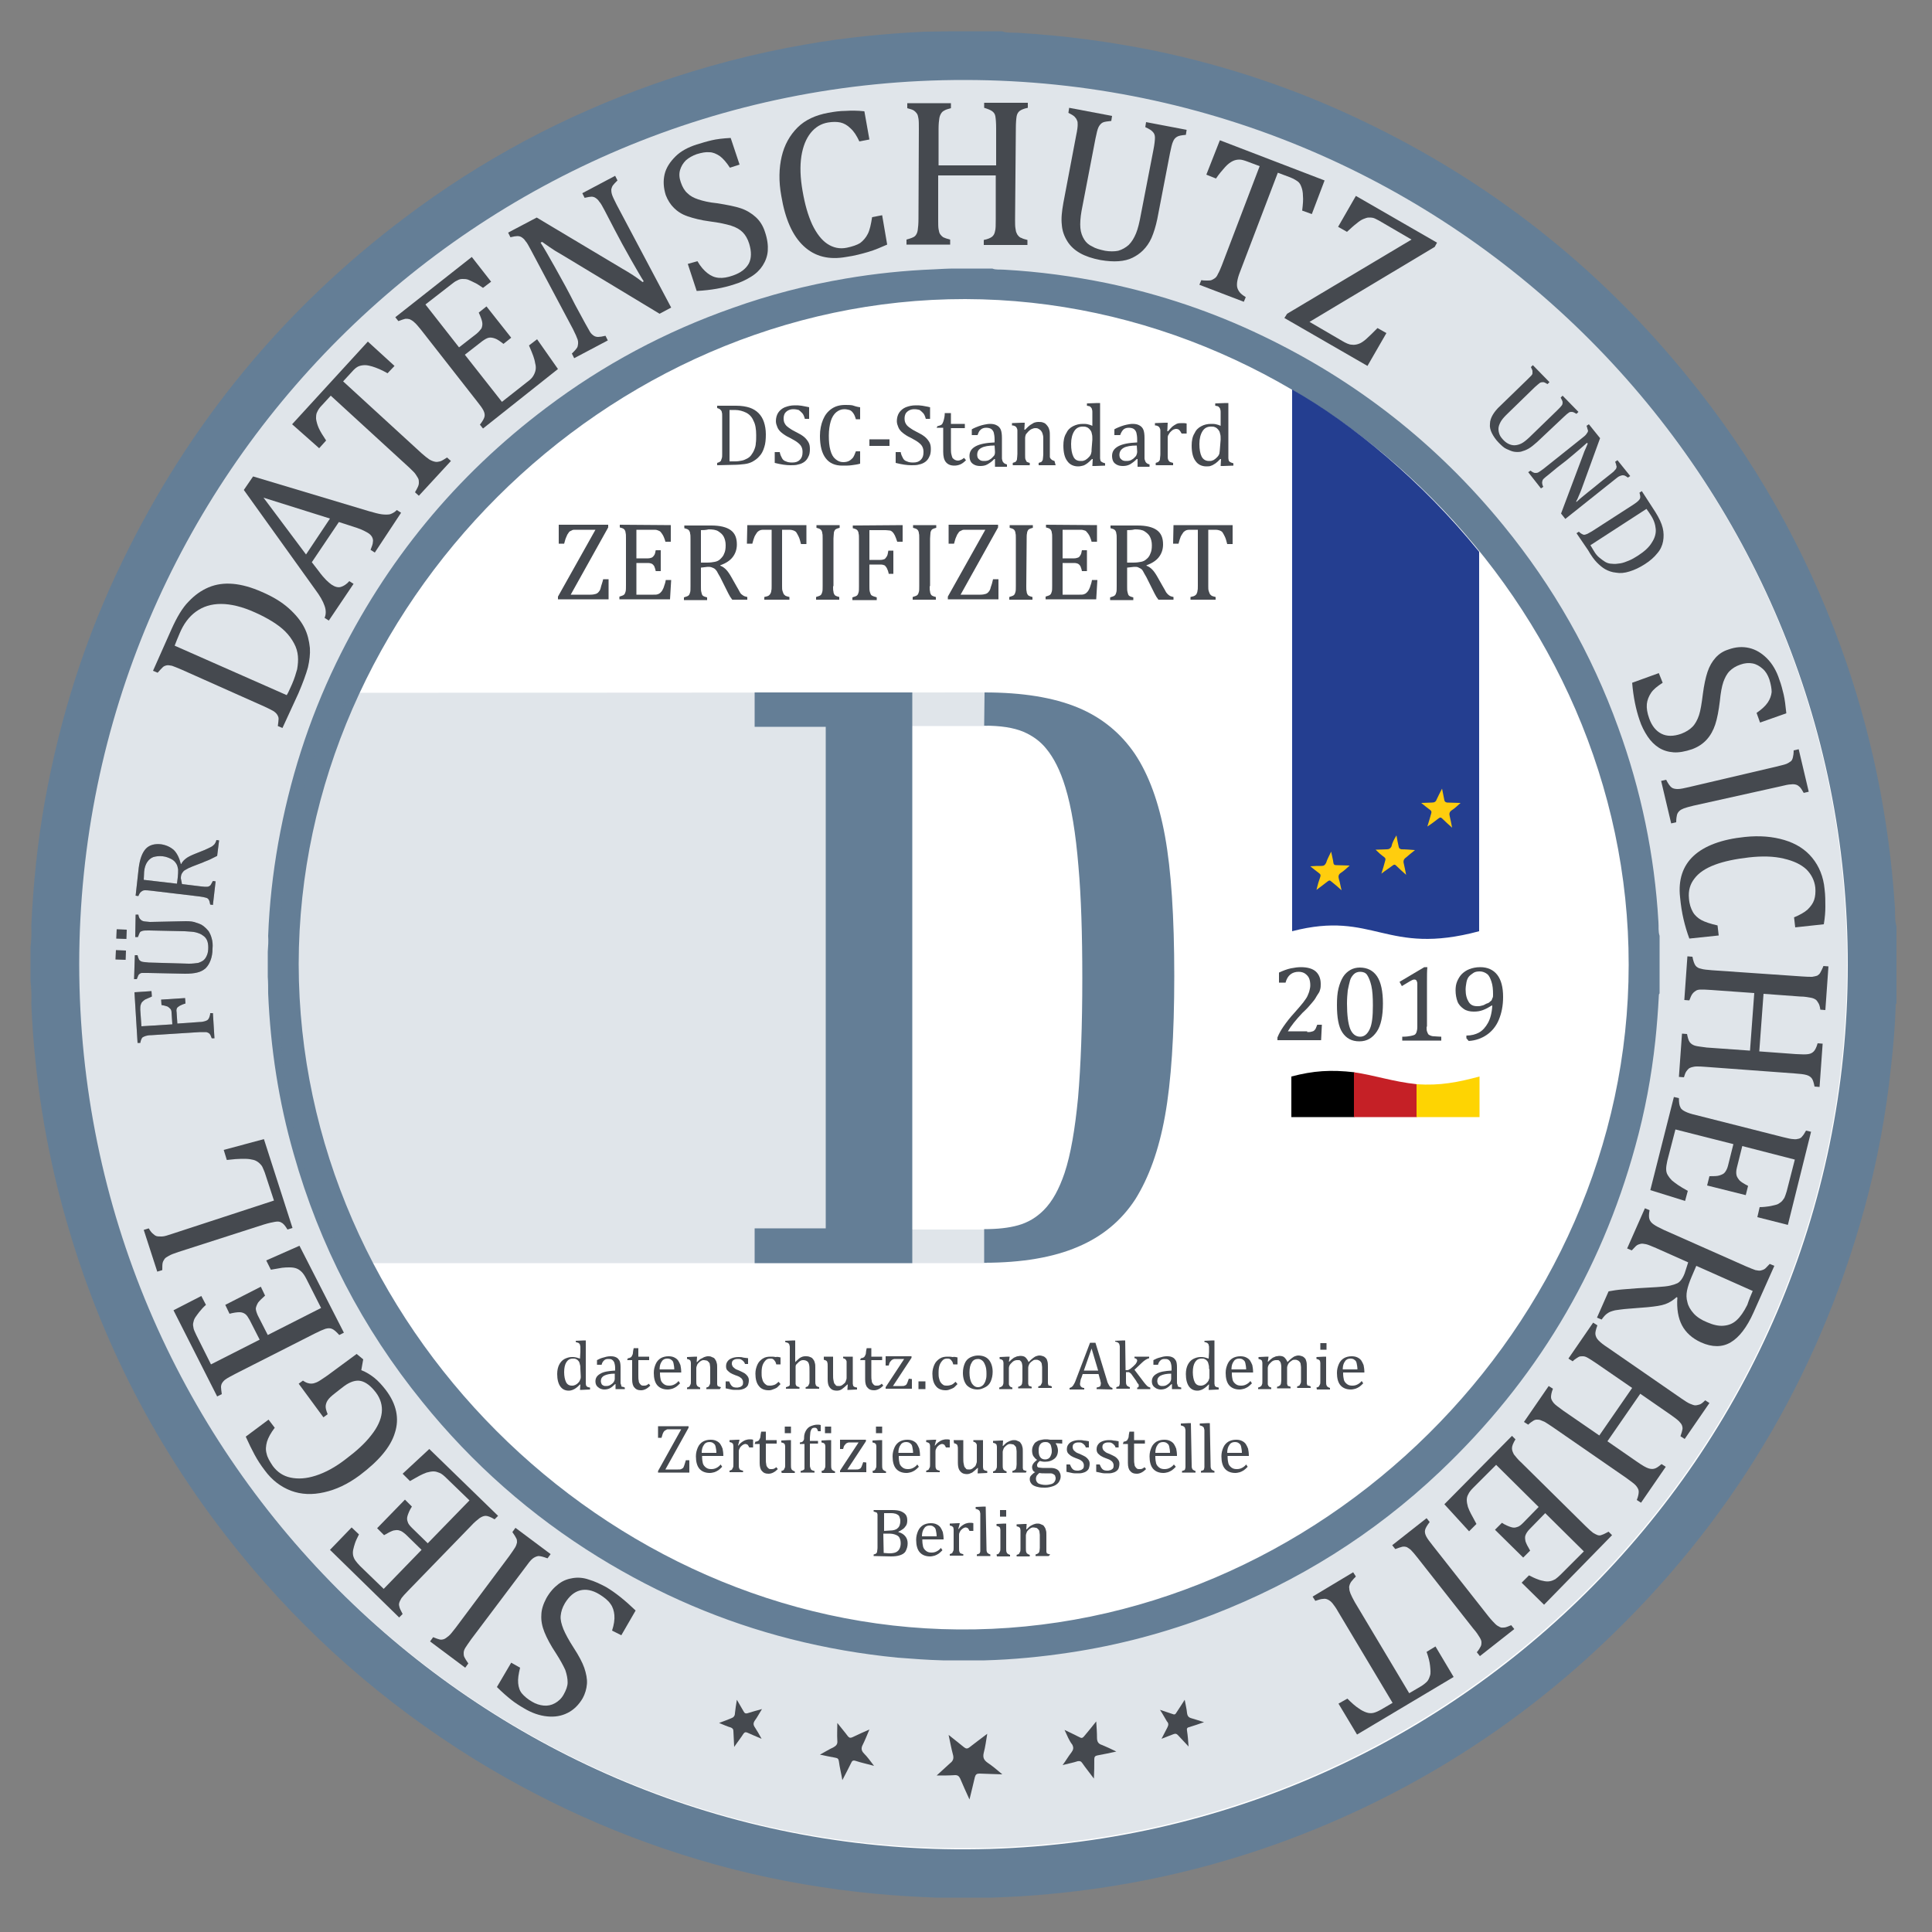 <?xml version="1.0" encoding="UTF-8"?>
<!-- Generator: Adobe Illustrator 23.0.3, SVG Export Plug-In . SVG Version: 6.00 Build 0)  -->
<svg xmlns="http://www.w3.org/2000/svg" xmlns:xlink="http://www.w3.org/1999/xlink" id="Ebene_1" x="0px" y="0px" viewBox="0 0 500 500" style="enable-background:new 0 0 500 500;" xml:space="preserve">
<rect x="0" y="0" width="500" height="500" fill="#808080" stroke="none"/>
<style type="text/css">
	.st0{fill-rule:evenodd;clip-rule:evenodd;fill:#383133;}
	.st1{fill-rule:evenodd;clip-rule:evenodd;fill:#FFFFFF;}
	.st2{fill:#647E96;}
	.st3{opacity:0.2;fill-rule:evenodd;clip-rule:evenodd;fill:#647E96;enable-background:new    ;}
	.st4{fill:#45494F;}
	.st5{fill:url(#SVGID_1_);}
	.st6{fill:url(#SVGID_2_);}
	.st7{fill:url(#SVGID_3_);}
	.st8{fill:url(#SVGID_4_);}
	.st9{fill:url(#SVGID_5_);}
	.st10{fill:url(#SVGID_6_);}
	.st11{fill-rule:evenodd;clip-rule:evenodd;fill:#45494F;}
	.st12{enable-background:new    ;}
	.st13{fill:#243E90;}
	.st14{display:none;fill:#15964E;}
	.st15{fill:#C52026;}
	.st16{fill:#FED402;}
	.st17{fill-rule:evenodd;clip-rule:evenodd;fill:#FFCD0E;}
</style>
<g id="Layer_1">
	<path class="st0" d="M212.4,240.2c1.2,1.7,2.3,3,3.3,4.4c0.4,0.6,0.8,0.7,1.5,0.4c1.8-0.8,3.6-1.5,5.7-2.4   c-0.8,1.8-1.4,3.4-2.3,4.8c-0.6,1.1-0.5,2,0.3,2.9c1.1,1.2,2,2.5,3.2,4.1c-2.2-0.6-4.1-1.2-6-1.8c-0.8-0.2-1.1-0.1-1.5,0.6   c-0.9,1.8-1.9,3.6-3,5.6c-0.4-2.3-0.7-4.2-1-6.2c-0.1-0.7-0.4-1.1-1.1-1.2c-1.6-0.3-3.1-0.7-5-1.2c1.7-0.9,3.1-1.7,4.5-2.3   c0.9-0.4,1.4-1,1.3-2.1C212.2,244,212.3,242.3,212.4,240.2z"></path>
	<path class="st0" d="M275.9,243c1.9,0.9,3.4,1.6,4.9,2.3c0.7,0.3,1.1,0.2,1.5-0.4c1.2-1.5,2.4-3,3.9-4.8c0.1,1.9,0.3,3.6,0.3,5.3   c0,1.3,0.5,2,1.7,2.4c1.5,0.6,2.9,1.3,4.7,2.1c-2.3,0.5-4.2,0.9-6.1,1.3c-0.8,0.1-1,0.5-1,1.2c0.1,2,0,4,0,6.4   c-1.4-1.8-2.7-3.4-3.8-5c-0.4-0.6-0.8-0.8-1.6-0.5c-1.5,0.5-3.1,0.8-5,1.3c1.1-1.6,1.9-2.9,2.8-4.2c0.6-0.8,0.7-1.6,0.2-2.5   C277.6,246.5,276.9,244.9,275.9,243z"></path>
	<g>
		<g>
			<path class="st1" d="M254,69.6C152.6,66.9,69.8,148.3,68.9,248c-1.1,98.1,77.1,179.8,176,182.1c100.5,2.3,182.9-77.7,184.5-177.2     C431.1,153.7,352.3,72.3,254,69.6z"></path>
		</g>
	</g>
	<g>
		<g>
			<path class="st1" d="M256.5,15.5C124.6,12,16.9,117.7,15.7,247.5C14.3,375.1,116,481.2,244.6,484.2     c130.7,3,237.8-101.1,240-230.4C486.8,124.8,384.2,18.9,256.5,15.5z"></path>
		</g>
	</g>
	<path class="st2" d="M246.3,8.1c4.3,0,8.7,0,13,0c1.4,0.5,2.8,0.3,4.2,0.4c12,0.7,23.9,2.3,35.7,4.7c18.6,3.9,36.4,9.9,53.5,18.1   c32.9,15.7,60.9,37.7,83.9,66c17.2,21.1,30.5,44.5,39.8,70.1c7.9,21.8,12.5,44.3,14,67.4c0.1,1.6-0.1,3.3,0.4,4.9   c0,6.7,0,13.4,0,20c-0.3,0.2-0.2,0.6-0.2,0.9c-0.2,5.1-0.6,10.3-1.2,15.4c-1.3,12.5-3.6,24.7-6.9,36.8   c-12.1,43.9-34.8,81.6-67.9,112.8c-23,21.7-49.3,38.2-78.8,49.6c-16.1,6.2-32.7,10.6-49.7,13.2c-9.8,1.5-19.6,2.4-29.4,2.7   c-4.8,0-9.7,0-14.5,0c-5.2-0.2-10.4-0.5-15.7-1c-12.5-1.2-24.9-3.3-37-6.4c-23.7-6.1-45.9-15.6-66.7-28.4   c-23.4-14.5-43.8-32.4-61.1-53.8C40.9,375.8,26,347.1,17,315.3c-5.2-18.2-8.1-36.7-8.9-55.6c0.1-1.9,0-3.9-0.2-5.8   c0-2.9,0-5.8,0-8.7c0.2-1.9,0.3-3.7,0.2-5.6c0.5-10.8,1.6-21.6,3.5-32.2c3.9-21.7,10.5-42.6,20.2-62.4c17.2-35.4,41.5-65,73-88.7   c19.7-14.9,41.3-26.4,64.6-34.6c12.8-4.5,25.8-7.9,39.1-10.2c10.2-1.8,20.5-2.8,30.8-3.3C241.6,8.2,243.9,8.1,246.3,8.1z    M20.5,249.5c0.1,126.9,102.7,228.1,226.9,229.1c126.9,1,230.8-101.5,230.8-228.8C478.4,123.4,376,20.9,249.9,20.7   C123.4,20.4,20.6,123.1,20.5,249.5z"></path>
	<path class="st3" d="M20.3,249.2C20.4,122.8,123.2,20.1,249.7,20.4c126.1,0.2,228.4,102.7,228.3,229.1   C478,376.8,374.2,479.3,247.2,478.3C122.9,477.3,20.4,376.1,20.3,249.2z M72.5,247.5C71.4,343.7,148.1,423.8,245,426   c98.6,2.3,179.3-76.2,180.9-173.7c1.6-97.3-75.7-177.1-172-179.7C154.5,70,73.3,149.7,72.5,247.5z"></path>
	<g>
		<path class="st4" d="M158.4,422c0.5-1.5,0.7-2.9,0.6-4c-0.1-1.1-0.4-2.1-1-2.9c-0.6-0.9-1.6-1.7-2.9-2.5c-1.8-1.1-3.5-1.4-5-1    c-1.5,0.4-2.8,1.5-3.9,3.3c-0.7,1.2-1,2.2-1.1,3.3c-0.1,1,0.2,2.1,0.7,3.4c0.5,1.2,1.4,2.9,2.7,4.9c1.3,2,2.2,3.7,2.7,5.1    c0.5,1.5,0.8,2.9,0.7,4.2s-0.5,2.6-1.1,3.7c-1,1.7-2.3,3-3.9,3.8c-1.6,0.8-3.3,1.1-5.3,0.9c-2-0.2-4-0.9-6-2.1    c-1.2-0.7-2.3-1.4-3.3-2.2c-1-0.8-2.3-1.9-3.7-3.3l3.7-6.3l2.3,1.3c-0.4,1.6-0.6,2.9-0.5,4c0.1,1.1,0.4,2,1,2.7s1.4,1.4,2.6,2.1    c1,0.6,2,0.9,3,1s2-0.1,2.9-0.6c0.9-0.5,1.7-1.2,2.3-2.3c0.6-1.1,1-2.1,1-3.1s-0.2-2-0.6-3.2c-0.5-1.1-1.3-2.6-2.4-4.3    c-1.4-2.1-2.4-4-3-5.5s-0.9-3-0.8-4.4c0-1.4,0.5-2.9,1.3-4.4c0.9-1.6,2-2.8,3.2-3.7s2.4-1.3,3.7-1.5c1.3-0.2,2.7-0.1,4.1,0.4    c1.4,0.4,2.9,1.1,4.4,1.9c2.4,1.4,5,3.5,7.7,6.1l-3.7,6.4L158.4,422z"></path>
		<path class="st4" d="M131.8,402.7c0.7-1,1.2-1.7,1.5-2.2c0.3-0.5,0.4-0.9,0.5-1.3c0-0.4,0-0.8-0.2-1.1c-0.2-0.4-0.5-0.9-1-1.6    l0.8-1.1l9.1,6.8l-0.8,1.1c-1.1-0.4-1.8-0.6-2.4-0.6c-0.5,0.1-1,0.3-1.5,0.7s-1.1,1.2-1.9,2.3l-14,18.6c-0.7,1-1.2,1.7-1.5,2.2    c-0.3,0.5-0.4,0.9-0.4,1.3c0,0.4,0,0.7,0.2,1.1c0.2,0.4,0.5,0.9,1,1.6l-0.8,1.1l-9.1-6.8l0.8-1.1c0.7,0.3,1.3,0.5,1.7,0.6    c0.4,0.1,0.8,0,1.1-0.1c0.3-0.1,0.7-0.4,1.2-0.8s1-1.1,1.8-2.1L131.8,402.7z"></path>
		<path class="st4" d="M85.4,401.1l5.6-5.8l1.9,1.8c-0.4,0.8-0.8,1.6-1,2.2s-0.4,1.3-0.5,1.8c-0.1,0.5-0.1,1,0,1.5    c0.1,0.4,0.3,0.9,0.6,1.3c0.3,0.4,0.7,0.9,1.2,1.4l6.1,5.9l9.8-10.1l-4.1-4c-0.6-0.5-1.1-0.9-1.6-1c-0.5-0.2-1-0.1-1.6,0    c-0.6,0.2-1.4,0.6-2.4,1.2l-1.8-1.8l7.2-7.4l1.8,1.8c-0.6,0.9-0.9,1.7-1.1,2.3c-0.2,0.6-0.2,1.1,0,1.6c0.1,0.5,0.5,1,1.1,1.6    l4.1,4l10.8-11.1l-6-5.8c-0.6-0.6-1.2-1.1-1.7-1.3s-1-0.4-1.6-0.4c-0.5,0-1.1,0.1-1.8,0.3c-0.6,0.2-1.2,0.5-1.8,0.8    s-1.4,0.8-2.5,1.4l-1.9-1.9l6.9-6.4l17.8,17.3l-0.9,0.9c-1-0.6-1.8-0.9-2.3-0.9c-0.5,0-1,0.2-1.6,0.6c-0.5,0.4-1.3,1-2.2,2    l-16.2,16.7c-0.9,0.9-1.5,1.6-1.8,2c-0.3,0.5-0.5,0.9-0.6,1.3c-0.1,0.4,0,0.7,0.1,1.1c0.1,0.4,0.4,0.9,0.8,1.7l-0.9,0.9    L85.4,401.1z"></path>
		<path class="st4" d="M92.3,350.4l1.7,1.4l-0.5,2.8c1.3,0.5,2.4,1.2,3.4,2c1,0.8,2,1.9,3,3.2c2.7,3.6,3.5,7.3,2.3,11    c-1.1,3.7-4.2,7.3-9.1,11c-3.1,2.3-6.1,3.7-9.2,4.4c-3.1,0.7-5.9,0.6-8.6-0.4c-2.6-1-4.9-2.7-6.8-5.3c-1-1.3-1.9-2.7-2.6-4    s-1.5-2.9-2.3-4.7l5.9-4.4l1.6,2.1c-1,1.3-1.7,2.6-2,3.6c-0.3,1.1-0.4,2.1-0.1,3.1c0.2,1,0.8,2,1.6,3.2c1.2,1.6,2.7,2.6,4.6,3    s4,0.3,6.5-0.5s5.1-2.2,7.8-4.3c2.8-2.1,5-4.1,6.6-6.2c1.6-2,2.5-4,2.7-5.8c0.2-1.8-0.3-3.6-1.5-5.2c-1.3-1.7-2.6-2.7-3.9-3    c-1.3-0.3-2.8,0.2-4.3,1.3l-1.3,1c-1.3,1-2.2,1.7-2.7,2.3c-0.5,0.6-0.7,1.1-0.8,1.7c-0.1,0.6,0.1,1.3,0.5,2.3l-1.1,0.8l-6.4-8.7    l1.1-0.8c0.6,0.4,1,0.6,1.5,0.7c0.4,0.1,0.8,0.1,1.3,0c0.4-0.1,0.9-0.3,1.4-0.6c0.5-0.3,1.2-0.8,2.1-1.4L92.3,350.4z"></path>
		<path class="st4" d="M44.9,339.1l7.2-3.7l1.2,2.3c-0.7,0.6-1.2,1.2-1.7,1.8c-0.5,0.6-0.8,1.1-1.1,1.5c-0.3,0.5-0.4,0.9-0.5,1.4    c-0.1,0.4,0,0.9,0.1,1.4c0.1,0.5,0.4,1,0.7,1.7l3.8,7.6l12.6-6.4l-2.6-5.1c-0.4-0.7-0.7-1.2-1.1-1.5c-0.4-0.3-0.9-0.5-1.5-0.5    c-0.6,0-1.5,0.1-2.6,0.4l-1.1-2.3l9.2-4.7l1.1,2.3c-0.8,0.7-1.4,1.3-1.8,1.8c-0.3,0.5-0.5,1-0.6,1.5c0,0.5,0.2,1.1,0.5,1.8    l2.6,5.1l13.8-7l-3.8-7.5c-0.4-0.8-0.8-1.4-1.2-1.8c-0.4-0.4-0.8-0.7-1.3-0.9c-0.5-0.2-1.1-0.3-1.8-0.3s-1.3,0-2,0.1    c-0.7,0.1-1.6,0.3-2.9,0.5l-1.2-2.4l8.6-3.8L89,344.9l-1.2,0.6c-0.8-0.9-1.4-1.4-1.9-1.6c-0.5-0.2-1-0.2-1.7,0    c-0.6,0.2-1.5,0.6-2.7,1.2l-20.7,10.5c-1.1,0.6-1.9,1-2.3,1.3c-0.5,0.3-0.8,0.7-1,1c-0.2,0.3-0.3,0.7-0.3,1.1s0.1,1,0.2,1.8    l-1.2,0.6L44.9,339.1z"></path>
		<path class="st4" d="M70.9,310.7l-2.2-6.7c-0.2-0.7-0.5-1.3-0.7-1.8c-0.2-0.5-0.5-0.8-0.8-1.1c-0.3-0.3-0.6-0.5-1-0.7    c-0.4-0.2-0.9-0.3-1.5-0.4c-0.6-0.1-1.3-0.1-2.2-0.1c-0.8,0-2.1,0.1-3.8,0.3l-0.8-2.6l10.4-2.8l7.4,23l-1.3,0.4    c-0.6-1-1.1-1.6-1.6-1.8c-0.4-0.3-1-0.3-1.6-0.2c-0.6,0.1-1.6,0.3-2.9,0.7l-22.1,7.1c-1.2,0.4-2,0.7-2.5,1    c-0.5,0.3-0.9,0.5-1.1,0.8c-0.2,0.3-0.4,0.6-0.5,1c-0.1,0.4-0.1,1-0.1,1.9l-1.3,0.4l-3.5-10.8l1.3-0.4c0.4,0.7,0.8,1.2,1.1,1.4    c0.3,0.3,0.6,0.5,0.9,0.6c0.3,0.1,0.8,0.1,1.4,0.1s1.5-0.3,2.7-0.7L70.9,310.7z"></path>
		<path class="st4" d="M73.1,188.4l-1.2-0.5c0.1-0.8,0.2-1.5,0.2-1.9s-0.2-0.8-0.4-1.1c-0.2-0.3-0.5-0.6-1-0.9    c-0.5-0.3-1.3-0.7-2.4-1.2L47,173.3c-1.1-0.5-2-0.8-2.5-1c-0.6-0.1-1-0.2-1.4-0.1c-0.4,0.1-0.7,0.2-1,0.5s-0.7,0.7-1.3,1.4    l-1.2-0.5l4.8-10.8c1.4-3.1,2.8-5.5,4.4-7.1c1.6-1.7,3.3-2.9,5.2-3.7c1.9-0.8,4-1.1,6.3-0.9c2.3,0.2,4.8,0.9,7.5,2.1    c2.8,1.2,5.1,2.6,6.9,4.2c1.8,1.6,3.2,3.3,4.1,5.1c0.8,1.6,1.2,3.3,1.4,5.2c0.1,1.6-0.1,3.2-0.5,5c-0.5,1.8-1.3,4-2.5,6.8    L73.1,188.4z M74.2,179.9c0.4-0.6,0.8-1.6,1.4-2.9c0.6-1.4,1-2.7,1.3-3.8c0.2-1.2,0.3-2.3,0.2-3.4c-0.1-1.1-0.4-2.2-1-3.3    c-0.6-1.1-1.3-2.1-2.3-3.1c-0.9-0.9-2.1-1.8-3.4-2.6c-1.3-0.8-2.8-1.6-4.4-2.3c-3.3-1.5-6.3-2.2-8.8-2.2c-2.6,0-4.7,0.7-6.5,2    s-3.2,3.2-4.2,5.6c-0.5,1.1-0.9,2.2-1.3,3.2L74.2,179.9z"></path>
		<path class="st4" d="M97,143l-1.1-0.7c0.3-0.8,0.6-1.5,0.6-2c0.1-0.5,0-0.9-0.2-1.3s-0.6-0.8-1.1-1.1c-0.5-0.3-1.1-0.6-1.8-0.9    c-0.7-0.3-1.4-0.5-2.3-0.8l-3.4-1.1l-7,10.4l1.7,2.2c0.8,1.1,1.5,1.9,2,2.4c0.5,0.5,1,0.9,1.4,1.2c0.9,0.6,1.7,0.8,2.4,0.6    c0.7-0.2,1.5-0.7,2.2-1.5l1.1,0.7l-6.4,9.5l-1.1-0.7c0.4-0.9,0.4-2,0-3.1c-0.4-1.2-1.2-2.6-2.4-4.2l-18.5-25.8l2.4-3.5l30,9    c1.4,0.4,2.5,0.7,3.3,0.8c0.8,0.1,1.5,0.1,2.1,0c0.6-0.2,1.2-0.5,1.8-1.1l1.1,0.7L97,143z M79.2,143.5l6.2-9.3l-17.2-5.4    L79.2,143.5z"></path>
		<path class="st4" d="M75.6,109.8l19.6-21.4l6.9,6.3l-1.8,1.9c-1.4-0.8-2.6-1.3-3.5-1.6s-1.7-0.5-2.3-0.5c-0.6,0-1.2,0.1-1.7,0.3    c-0.5,0.2-1.1,0.7-1.7,1.4l-2.3,2.5l20.3,18.6c0.8,0.7,1.4,1.2,2,1.6c0.5,0.3,1,0.5,1.5,0.6c0.4,0.1,0.9,0,1.3-0.1s1-0.5,1.8-1    l1,0.9l-8.3,9l-1-0.9c0.3-0.5,0.5-0.9,0.7-1.3c0.2-0.4,0.3-0.8,0.3-1.1c0-0.3,0-0.7-0.1-1s-0.4-0.7-0.7-1.2s-0.9-1-1.7-1.8    l-20.3-18.6l-2.3,2.5c-0.6,0.6-1,1.2-1.2,1.7c-0.3,0.5-0.3,1.1-0.3,1.8c0.1,0.7,0.3,1.5,0.7,2.4s1.1,2,1.9,3.2l-1.8,2L75.6,109.8z    "></path>
		<path class="st4" d="M122.1,66.5l5,6.4l-2.1,1.6c-0.8-0.5-1.4-1-2.1-1.3c-0.6-0.3-1.2-0.6-1.7-0.8s-1-0.2-1.5-0.2    s-0.9,0.1-1.4,0.4c-0.5,0.2-1,0.6-1.5,1l-6.7,5.2l8.7,11.1l4.5-3.5c0.6-0.5,1-1,1.3-1.4c0.2-0.5,0.3-1,0.2-1.6s-0.4-1.4-0.9-2.5    l2-1.6l6.4,8.1l-2,1.6c-0.9-0.7-1.6-1.2-2.2-1.4c-0.6-0.2-1.1-0.3-1.6-0.2c-0.5,0.1-1,0.4-1.7,0.9l-4.5,3.5l9.6,12.2l6.6-5.2    c0.7-0.5,1.2-1,1.5-1.5s0.5-1,0.6-1.5c0.1-0.5,0.1-1.1-0.1-1.8c-0.1-0.7-0.3-1.3-0.5-1.9c-0.2-0.6-0.6-1.5-1.1-2.7l2.1-1.6    l5.4,7.7L125,110.9l-0.8-1c0.7-0.9,1.1-1.6,1.2-2.1c0.1-0.5,0-1-0.3-1.6c-0.3-0.6-0.9-1.4-1.7-2.4L109,85.4c-0.8-1-1.4-1.7-1.8-2    c-0.4-0.4-0.8-0.6-1.2-0.8c-0.4-0.1-0.7-0.1-1.1-0.1c-0.4,0.1-1,0.3-1.8,0.6l-0.8-1L122.1,66.5z"></path>
		<path class="st4" d="M161,69.5c1.1,0.6,2,1.2,2.8,1.7c0.8,0.5,1.6,1.1,2.5,1.8l0.3-0.2c-0.6-0.9-1.7-2.8-3.3-5.6    c-1.6-2.8-3-5.4-4.2-7.7l-2.6-5c-0.6-1.1-1-1.9-1.4-2.3c-0.3-0.5-0.7-0.8-1-1c-0.3-0.2-0.7-0.3-1-0.3s-1,0.1-1.8,0.3l-0.6-1.2    l8.5-4.5l0.6,1.2c-0.6,0.6-1,1-1.2,1.3c-0.2,0.3-0.3,0.6-0.4,1c0,0.3,0,0.8,0.2,1.4c0.2,0.6,0.6,1.4,1.2,2.6l14.1,26.6l-3,1.6    l-25-15.1c-1.6-0.9-2.7-1.6-3.4-2.1s-1.3-0.9-2-1.4l-0.4,0.2c0.8,1.2,2,3.3,3.8,6.5s3.5,6.3,5.1,9.5l2.6,4.8    c0.6,1.1,1,1.8,1.3,2.3c0.3,0.5,0.7,0.8,1,1s0.7,0.3,1.1,0.3c0.4,0,1.1-0.1,1.9-0.3l0.6,1.2l-8.7,4.6l-0.6-1.2    c0.8-0.8,1.4-1.4,1.5-1.9s0.2-1,0-1.7c-0.2-0.6-0.6-1.5-1.2-2.7l-10.9-20.5c-0.6-1.1-1-1.9-1.4-2.3c-0.3-0.5-0.7-0.8-1-1    c-0.3-0.2-0.7-0.3-1.1-0.3c-0.4,0-1,0.1-1.8,0.3l-0.6-1.2l7.4-3.9L161,69.5z"></path>
		<path class="st4" d="M180.5,67.6c0.8,1.4,1.7,2.4,2.6,3.1c0.9,0.7,1.8,1.1,2.9,1.2s2.3-0.1,3.7-0.6c2-0.7,3.3-1.7,4.1-3.1    c0.7-1.4,0.7-3.1,0.1-5.1c-0.4-1.3-1-2.3-1.7-3c-0.7-0.7-1.7-1.3-3-1.7c-1.3-0.4-3.1-0.8-5.5-1.1c-2.3-0.3-4.2-0.8-5.7-1.3    s-2.7-1.3-3.6-2.2c-0.9-0.9-1.6-2-2.1-3.3c-0.6-1.9-0.7-3.7-0.3-5.4c0.4-1.7,1.4-3.2,2.8-4.6s3.3-2.4,5.5-3.1    c1.3-0.4,2.6-0.8,3.9-1.1c1.3-0.3,2.9-0.5,4.9-0.6l2.3,6.9l-2.5,0.8c-0.9-1.4-1.8-2.4-2.6-3c-0.9-0.6-1.8-1-2.7-1    c-0.9-0.1-2,0.1-3.3,0.5c-1.1,0.4-2,0.9-2.8,1.6c-0.7,0.7-1.2,1.5-1.5,2.5s-0.2,2.1,0.2,3.2c0.4,1.2,1,2.2,1.7,2.8    c0.7,0.7,1.6,1.2,2.8,1.6c1.2,0.4,2.8,0.8,4.9,1c2.5,0.4,4.6,0.8,6.1,1.3c1.5,0.5,2.8,1.3,3.9,2.3c1.1,1,1.9,2.3,2.4,3.9    c0.6,1.8,0.8,3.4,0.7,4.8c-0.1,1.4-0.6,2.7-1.3,3.8c-0.7,1.1-1.7,2.1-3,2.9c-1.3,0.8-2.7,1.5-4.4,2c-2.7,0.9-5.9,1.5-9.7,1.7    l-2.3-7L180.5,67.6z"></path>
		<path class="st4" d="M223.7,28.8l1.3,7.3l-2.6,0.5c-0.7-1.5-1.4-2.6-2.3-3.4c-0.8-0.8-1.7-1.3-2.6-1.5c-0.9-0.2-2-0.2-3.2,0    c-1.8,0.3-3.3,1.2-4.5,2.7c-1.2,1.5-2,3.5-2.4,6c-0.4,2.6-0.3,5.6,0.3,9c0.6,3.5,1.4,6.3,2.5,8.7c1.1,2.3,2.4,4,3.9,5    c1.5,1,3.2,1.4,5.1,1c1.4-0.3,2.6-0.7,3.4-1.2c0.8-0.6,1.5-1.4,2-2.4c0.5-1,0.8-2.4,1.1-4.3l2.6-0.5l1.3,7.6    c-1.6,0.7-3.2,1.4-4.9,1.9c-1.7,0.5-3.6,1-5.7,1.3c-4.5,0.8-8.1-0.1-11-2.8s-4.8-7-5.8-13c-0.7-3.8-0.6-7.2,0.1-10.2    s2.1-5.5,4.1-7.5s4.7-3.2,7.9-3.8c1.6-0.3,3.1-0.5,4.5-0.5C220.3,28.6,221.9,28.6,223.7,28.8z"></path>
		<path class="st4" d="M262.7,56.8c0,1,0,1.8,0.1,2.3s0.1,0.9,0.3,1.2c0.1,0.3,0.3,0.6,0.5,0.8c0.2,0.2,0.4,0.4,0.8,0.5    c0.3,0.2,0.8,0.3,1.5,0.5l0,1.3l-11.3,0l0-1.3c1-0.2,1.7-0.5,2.1-0.8c0.4-0.3,0.7-0.8,0.8-1.4c0.2-0.6,0.2-1.7,0.2-3.2l0-11.3    l-14.9,0l0,11.3c0,1.2,0,2.1,0.1,2.6c0.1,0.6,0.2,1,0.4,1.3s0.5,0.6,0.8,0.8c0.4,0.2,1,0.4,1.8,0.6l0,1.3l-11.3,0l0-1.3    c1.1-0.3,1.9-0.6,2.2-0.9s0.6-0.8,0.7-1.5s0.2-1.6,0.2-3l0.1-23.2c0-1.2,0-2.1-0.1-2.7s-0.2-1-0.4-1.3c-0.2-0.3-0.5-0.6-0.8-0.8    s-0.9-0.4-1.7-0.6l0-1.3l11.3,0l0,1.3c-0.8,0.2-1.4,0.4-1.7,0.6c-0.4,0.2-0.6,0.4-0.8,0.7c-0.2,0.3-0.4,0.7-0.5,1.3    c-0.1,0.6-0.2,1.5-0.2,2.7l0,9.5l14.9,0l0-9.5c0-1.6-0.1-2.6-0.2-3.2s-0.4-1-0.8-1.3c-0.4-0.3-1.1-0.6-2.1-0.9l0-1.3l11.3,0l0,1.3    c-1,0.2-1.7,0.5-2.1,0.8c-0.4,0.3-0.7,0.8-0.8,1.4s-0.2,1.7-0.2,3.1L262.7,56.8z"></path>
		<path class="st4" d="M299.5,56.7c-0.4,1.9-0.9,3.5-1.5,4.9c-0.6,1.3-1.3,2.3-2.2,3.2c-0.8,0.8-1.7,1.4-2.7,1.9    c-1,0.5-2.2,0.8-3.6,0.9c-1.4,0.1-2.9,0-4.7-0.3c-2.1-0.4-3.9-1-5.3-1.8c-1.4-0.8-2.5-1.8-3.3-3.1c-0.8-1.3-1.3-2.7-1.4-4.2    c-0.2-1.6,0-3.5,0.4-5.7l3.3-17.4c0.3-1.4,0.4-2.3,0.4-2.8c0-0.5,0-0.9-0.2-1.2c-0.1-0.3-0.3-0.6-0.6-0.9c-0.3-0.3-0.8-0.6-1.6-1    l0.2-1.3l11.1,2.1l-0.2,1.3c-1,0.1-1.8,0.2-2.2,0.4c-0.4,0.2-0.8,0.6-1.1,1.2s-0.5,1.6-0.8,3l-3.6,18.7c-0.3,1.7-0.4,3.2-0.3,4.4    c0.1,1.2,0.5,2.2,1,3s1.2,1.4,2.1,1.8c0.8,0.5,1.9,0.8,3.3,1.1c1.2,0.2,2.4,0.2,3.4,0c1-0.3,1.9-0.8,2.7-1.5    c0.8-0.8,1.4-1.8,1.9-3c0.5-1.2,0.9-2.9,1.3-5.1l3.2-16.5c0.3-1.5,0.4-2.6,0.4-3.2c0-0.6-0.2-1.1-0.5-1.4c-0.3-0.4-0.9-0.8-2-1.3    l0.2-1.3l10.5,2l-0.2,1.3c-1.1,0.1-1.8,0.2-2.3,0.5s-0.8,0.7-1,1.2c-0.3,0.6-0.5,1.6-0.8,3L299.5,56.7z"></path>
		<path class="st4" d="M315.7,36.3l27.1,10.4l-3.3,8.7l-2.5-0.9c0.2-1.6,0.3-2.9,0.2-3.8c0-1-0.2-1.8-0.4-2.3    c-0.2-0.6-0.5-1.1-0.9-1.4s-1-0.7-2-1.1l-3.2-1.2l-9.8,25.7c-0.4,1-0.6,1.8-0.7,2.4c-0.1,0.6-0.1,1.2,0,1.6    c0.1,0.4,0.3,0.8,0.6,1.2s0.8,0.8,1.6,1.3l-0.5,1.2l-11.5-4.4l0.5-1.2c0.5,0.1,1,0.1,1.5,0.1c0.4,0,0.8,0,1.1-0.1    c0.3-0.1,0.6-0.3,0.9-0.5c0.3-0.2,0.6-0.6,0.8-1.1c0.3-0.5,0.6-1.2,1-2.2l9.8-25.7l-3.2-1.2c-0.8-0.3-1.5-0.5-2-0.5    c-0.6,0-1.2,0.1-1.8,0.4c-0.6,0.3-1.3,0.8-2,1.6s-1.5,1.7-2.3,2.9l-2.5-1L315.7,36.3z"></path>
		<path class="st4" d="M338.9,83.3l8.4,4.9c1,0.6,1.9,1,2.5,1c0.6,0.1,1.2,0,1.8-0.2c0.6-0.2,1.2-0.6,1.9-1.2s1.7-1.6,3-2.9l2.3,1.3    l-4.9,8.5l-21.5-12.4l0.7-1.1L365.3,62l-8.4-4.9c-0.6-0.3-1.1-0.6-1.5-0.7c-0.4-0.1-0.8-0.1-1.2-0.1c-0.4,0-0.9,0.2-1.4,0.4    c-0.5,0.2-1.1,0.6-1.8,1.2c-0.7,0.5-1.5,1.3-2.4,2.1l-2.3-1.3l4.6-8l21,12.1l-0.6,1.1L338.9,83.3z"></path>
		<path class="st4" d="M430.3,176.7c-1.4,0.9-2.4,1.7-3,2.6s-1,1.9-1.1,2.9c-0.1,1.1,0.1,2.3,0.6,3.7c0.7,2,1.8,3.3,3.2,4    c1.4,0.7,3.1,0.7,5.1,0c1.3-0.5,2.2-1.1,2.9-1.8c0.7-0.7,1.3-1.8,1.7-3s0.7-3.1,1-5.5c0.3-2.3,0.7-4.2,1.2-5.7    c0.5-1.5,1.2-2.7,2.1-3.7s2-1.7,3.3-2.1c1.9-0.7,3.7-0.8,5.4-0.4c1.7,0.4,3.2,1.3,4.6,2.7c1.4,1.4,2.5,3.3,3.2,5.5    c0.5,1.3,0.8,2.6,1.1,3.8c0.3,1.3,0.5,2.9,0.7,4.9l-6.8,2.4l-0.9-2.5c1.3-0.9,2.3-1.8,2.9-2.7c0.6-0.9,0.9-1.8,1-2.7    c0-0.9-0.2-2-0.6-3.3c-0.4-1.1-0.9-2-1.7-2.7s-1.6-1.2-2.6-1.4c-1-0.2-2.1-0.1-3.2,0.3c-1.2,0.4-2.1,1-2.8,1.7    c-0.7,0.7-1.2,1.7-1.6,2.8c-0.4,1.2-0.7,2.8-0.9,4.9c-0.3,2.5-0.7,4.6-1.2,6.1c-0.5,1.5-1.2,2.8-2.2,3.9s-2.2,1.9-3.8,2.5    c-1.8,0.6-3.4,0.9-4.8,0.8c-1.4-0.1-2.7-0.5-3.8-1.2c-1.1-0.7-2.1-1.7-2.9-2.9s-1.6-2.7-2.1-4.3c-0.9-2.6-1.6-5.9-1.9-9.6l6.9-2.5    L430.3,176.7z"></path>
		<path class="st4" d="M438.3,208.5c-1.2,0.3-2,0.5-2.5,0.7s-0.9,0.4-1.2,0.7s-0.5,0.6-0.6,1c-0.1,0.4-0.2,1-0.2,1.9l-1.3,0.3    l-2.6-11l1.3-0.3c0.5,1,1,1.7,1.4,2c0.4,0.3,1,0.4,1.6,0.4c0.7,0,1.6-0.2,2.9-0.5l22.6-5.3c1.2-0.3,2.1-0.5,2.6-0.7    s0.9-0.5,1.2-0.7c0.3-0.3,0.4-0.6,0.5-1c0.1-0.4,0.2-1,0.2-1.8l1.3-0.3l2.6,11l-1.3,0.3c-0.4-0.7-0.7-1.2-1-1.5    c-0.3-0.3-0.6-0.5-0.9-0.6c-0.3-0.1-0.8-0.2-1.4-0.1c-0.6,0-1.5,0.2-2.7,0.5L438.3,208.5z"></path>
		<path class="st4" d="M472,239.2l-7.4,0.8l-0.3-2.6c1.5-0.6,2.7-1.3,3.5-2c0.8-0.8,1.4-1.6,1.7-2.5c0.3-0.9,0.4-2,0.3-3.2    c-0.2-1.8-1-3.4-2.3-4.7c-1.4-1.3-3.3-2.2-5.9-2.8c-2.5-0.6-5.5-0.7-9-0.3c-3.5,0.4-6.4,1-8.8,1.9c-2.4,0.9-4.2,2.1-5.3,3.6    c-1.1,1.4-1.6,3.1-1.4,5.1c0.1,1.5,0.5,2.6,1,3.5c0.5,0.9,1.3,1.6,2.2,2.1s2.4,1,4.2,1.4l0.3,2.6l-7.6,0.8c-0.6-1.6-1.1-3.3-1.5-5    c-0.4-1.7-0.7-3.6-0.9-5.7c-0.5-4.5,0.7-8.1,3.5-10.7c2.8-2.6,7.3-4.3,13.3-4.9c3.8-0.4,7.2-0.1,10.2,0.8s5.4,2.4,7.2,4.6    c1.8,2.2,2.9,4.9,3.2,8.1c0.2,1.6,0.2,3.1,0.2,4.5S472.3,237.4,472,239.2z"></path>
		<path class="st4" d="M441.4,276.1c-1-0.1-1.8-0.1-2.3-0.1c-0.5,0-0.9,0.1-1.3,0.2c-0.3,0.1-0.6,0.2-0.8,0.4    c-0.2,0.2-0.4,0.4-0.6,0.7c-0.2,0.3-0.4,0.8-0.6,1.5l-1.3-0.1l0.8-11.2l1.3,0.1c0.2,1,0.4,1.7,0.7,2.1c0.3,0.4,0.7,0.7,1.3,0.9    s1.7,0.3,3.1,0.5l11.2,0.8L454,257l-11.2-0.8c-1.2-0.1-2.1-0.1-2.6-0.1c-0.6,0-1,0.1-1.3,0.3c-0.3,0.2-0.6,0.4-0.9,0.8    s-0.5,0.9-0.8,1.7l-1.3-0.1l0.8-11.3l1.3,0.1c0.2,1.1,0.5,1.9,0.8,2.3c0.3,0.4,0.8,0.7,1.4,0.8c0.6,0.2,1.6,0.3,2.9,0.4l23.2,1.6    c1.2,0.1,2.1,0.1,2.7,0.1c0.6-0.1,1-0.2,1.3-0.3c0.3-0.2,0.6-0.4,0.8-0.8s0.5-0.9,0.8-1.7l1.3,0.1l-0.8,11.3l-1.3-0.1    c-0.1-0.8-0.3-1.4-0.5-1.7s-0.4-0.7-0.7-0.9s-0.7-0.4-1.3-0.5c-0.6-0.1-1.5-0.3-2.7-0.3l-9.5-0.7l-1.1,14.9l9.5,0.7    c1.6,0.1,2.6,0.1,3.2,0c0.6-0.1,1-0.3,1.4-0.7c0.3-0.3,0.7-1,1-2.1l1.3,0.1l-0.8,11.2l-1.3-0.1c-0.2-1-0.4-1.7-0.7-2.1    c-0.3-0.4-0.7-0.7-1.4-0.9s-1.7-0.3-3.1-0.4L441.4,276.1z"></path>
		<path class="st4" d="M462.7,317l-7.9-2l0.6-2.6c0.9,0,1.7-0.1,2.4-0.2c0.7-0.1,1.3-0.3,1.8-0.4s0.9-0.4,1.3-0.7    c0.4-0.3,0.6-0.7,0.9-1.1c0.2-0.5,0.4-1,0.6-1.7l2.1-8.2l-13.6-3.5l-1.4,5.6c-0.2,0.8-0.2,1.4-0.1,1.9c0.1,0.5,0.4,0.9,0.8,1.4    c0.4,0.4,1.2,0.9,2.2,1.4l-0.6,2.4l-10-2.5l0.6-2.4c1.1,0,2,0,2.6-0.2s1.1-0.4,1.4-0.8c0.3-0.4,0.6-0.9,0.8-1.7l1.4-5.6l-15-3.8    l-2.1,8.1c-0.2,0.9-0.3,1.6-0.3,2.1c0,0.6,0.1,1.1,0.4,1.6c0.3,0.5,0.6,0.9,1.1,1.4c0.5,0.4,1,0.8,1.6,1.2    c0.6,0.4,1.4,0.9,2.5,1.5l-0.7,2.6l-9-2.8l6.1-24.1l1.3,0.3c0,1.1,0.1,1.9,0.4,2.4c0.2,0.5,0.7,0.8,1.3,1.1    c0.6,0.3,1.5,0.6,2.8,0.9l22.5,5.7c1.2,0.3,2.1,0.5,2.6,0.5c0.6,0.1,1,0,1.4-0.1c0.4-0.1,0.7-0.3,0.9-0.6c0.3-0.3,0.6-0.8,1-1.5    l1.3,0.3L462.7,317z"></path>
		<path class="st4" d="M436.9,326.7l-8.3-3.7c-1.2-0.5-2.1-0.9-2.6-1c-0.6-0.1-1-0.2-1.4-0.1c-0.4,0.1-0.7,0.2-1,0.4    c-0.3,0.2-0.7,0.7-1.3,1.3l-1.2-0.5l4.6-10.4l1.2,0.5c-0.2,1.1-0.2,1.9,0,2.4c0.2,0.5,0.5,0.9,1.1,1.3c0.5,0.4,1.4,0.8,2.6,1.4    l21.2,9.4c1.1,0.5,2,0.8,2.5,1c0.6,0.1,1,0.2,1.4,0.1c0.4-0.1,0.7-0.2,1-0.4c0.3-0.2,0.7-0.7,1.3-1.3l1.2,0.5l-5.4,12.1    c-1.7,3.8-3.7,6.4-5.9,7.7c-2.2,1.3-4.8,1.3-7.7,0c-2.2-1-3.9-2.5-4.9-4.4c-1-1.9-1.4-4.3-1.2-7.2l-0.2-0.1    c-0.9,0.8-1.8,1.4-2.9,1.8c-1.1,0.4-2.6,0.6-4.6,0.8l-5,0.4c-1.5,0.1-2.6,0.3-3.4,0.4c-0.8,0.2-1.5,0.4-2,0.8    c-0.5,0.3-1,0.9-1.5,1.6l-1.2-0.5l3-6.8c1.1-0.2,2.3-0.4,3.6-0.5c1.2-0.1,2.5-0.2,3.8-0.3l5.1-0.3c1.5-0.1,2.7-0.2,3.5-0.4    s1.4-0.4,1.8-0.6s0.7-0.5,1-0.9c0.3-0.4,0.6-0.9,0.9-1.7L436.9,326.7z M453.6,334.1l-14.6-6.5l-1.2,2.8c-0.6,1.4-1,2.6-1.2,3.6    s-0.2,2,0.1,3c0.2,1,0.8,2,1.6,2.9c0.8,0.9,2,1.7,3.5,2.3c1.6,0.7,3,1,4.2,0.9c1.3-0.1,2.4-0.5,3.4-1.4s1.9-2.2,2.8-4    C452.7,336.2,453.2,335,453.6,334.1z"></path>
		<path class="st4" d="M401.8,369.3c-0.9-0.6-1.5-1-2-1.3c-0.5-0.2-0.9-0.4-1.2-0.5s-0.6-0.1-0.9-0.1c-0.3,0-0.6,0.1-0.9,0.3    s-0.8,0.5-1.3,1l-1.1-0.7l6.4-9.3l1.1,0.7c-0.4,1-0.5,1.7-0.5,2.2s0.3,1,0.7,1.5c0.4,0.5,1.3,1.1,2.5,2l9.3,6.4l8.5-12.3l-9.3-6.4    c-1-0.7-1.7-1.1-2.2-1.4s-0.9-0.4-1.3-0.4c-0.4,0-0.8,0-1.1,0.2s-0.9,0.5-1.5,1.1l-1.1-0.7l6.4-9.3l1.1,0.7    c-0.4,1.1-0.6,1.9-0.5,2.4c0.1,0.5,0.3,1,0.8,1.5c0.5,0.5,1.2,1.1,2.3,1.8l19.1,13.2c1,0.7,1.8,1.2,2.3,1.4c0.5,0.2,1,0.4,1.3,0.4    c0.4,0,0.7-0.1,1.1-0.2s0.9-0.5,1.5-1.1l1.1,0.7l-6.4,9.3l-1.1-0.7c0.3-0.8,0.4-1.3,0.5-1.7s0-0.8-0.1-1.1s-0.4-0.7-0.8-1.1    c-0.4-0.4-1.2-1-2.2-1.7l-7.8-5.4l-8.5,12.3l7.8,5.4c1.3,0.9,2.2,1.4,2.8,1.6s1.1,0.2,1.5,0.1c0.5-0.1,1.1-0.5,1.9-1.2l1.1,0.7    l-6.4,9.3l-1.1-0.7c0.4-1,0.5-1.7,0.5-2.2s-0.3-1-0.7-1.5c-0.4-0.5-1.3-1.1-2.5-2L401.8,369.3z"></path>
		<path class="st4" d="M399.6,415.3l-5.8-5.7l1.9-1.9c0.8,0.4,1.6,0.8,2.2,1c0.7,0.3,1.3,0.4,1.8,0.5s1,0.1,1.5,0s0.9-0.3,1.3-0.5    c0.4-0.3,0.9-0.7,1.4-1.2l6-6l-10-9.9l-4,4.1c-0.6,0.6-0.9,1.1-1.1,1.6c-0.2,0.5-0.1,1,0,1.6c0.2,0.6,0.6,1.4,1.2,2.4l-1.8,1.8    l-7.3-7.2l1.8-1.8c0.9,0.6,1.7,0.9,2.3,1.1s1.1,0.2,1.6,0c0.5-0.1,1-0.5,1.6-1.1l4-4.1l-11-10.9l-5.9,5.9    c-0.6,0.6-1.1,1.2-1.3,1.7c-0.3,0.5-0.4,1-0.4,1.5s0.1,1.1,0.3,1.8c0.2,0.6,0.5,1.2,0.8,1.8s0.8,1.4,1.4,2.6l-1.9,1.9l-6.4-7    l17.5-17.7l0.9,0.9c-0.6,1-0.9,1.7-0.9,2.3s0.2,1,0.5,1.6c0.4,0.5,1,1.3,2,2.2l16.5,16.3c0.9,0.9,1.6,1.5,2,1.8    c0.5,0.3,0.9,0.5,1.2,0.6c0.4,0.1,0.7,0.1,1.1-0.1c0.4-0.1,0.9-0.4,1.7-0.8l0.9,0.9L399.6,415.3z"></path>
		<path class="st4" d="M366.9,403.2c-0.7-0.9-1.3-1.6-1.7-2c-0.4-0.4-0.8-0.6-1.1-0.8c-0.3-0.1-0.7-0.2-1.2-0.1    c-0.4,0.1-1,0.3-1.8,0.6l-0.8-1l8.9-7l0.8,1c-0.7,0.9-1.1,1.6-1.2,2.1c-0.1,0.5,0,1,0.3,1.6c0.3,0.6,0.9,1.4,1.7,2.4l14.4,18.3    c0.8,1,1.4,1.6,1.8,2c0.4,0.4,0.8,0.6,1.2,0.8s0.7,0.1,1.1,0.1s1-0.3,1.8-0.6l0.8,1l-8.9,7l-0.8-1c0.5-0.6,0.8-1.1,1-1.5    c0.2-0.4,0.2-0.7,0.2-1.1c0-0.4-0.2-0.8-0.5-1.3s-0.8-1.3-1.6-2.2L366.9,403.2z"></path>
		<path class="st4" d="M376.2,434l-25,14.9l-4.8-8l2.3-1.3c1.1,1.1,2.1,2,2.9,2.5c0.8,0.6,1.5,0.9,2.1,1.1c0.6,0.2,1.2,0.2,1.7,0.1    c0.5-0.1,1.2-0.4,2.1-0.9l2.9-1.7l-14.1-23.6c-0.5-0.9-1-1.6-1.4-2.1s-0.8-0.8-1.2-1c-0.4-0.2-0.8-0.3-1.3-0.2    c-0.5,0-1.1,0.2-2,0.5l-0.7-1.1l10.5-6.3l0.7,1.1c-0.4,0.4-0.7,0.7-1,1.1c-0.3,0.3-0.5,0.7-0.6,1s-0.2,0.6-0.1,1    c0,0.4,0.1,0.8,0.3,1.3c0.2,0.5,0.6,1.3,1.1,2.2l14.1,23.6l2.9-1.7c0.7-0.4,1.3-0.9,1.7-1.3s0.6-1,0.8-1.6s0.1-1.5,0-2.5    c-0.1-1-0.4-2.2-0.9-3.6l2.3-1.4L376.2,434z"></path>
	</g>
	<g>
		<g>
			
				<linearGradient id="SVGID_1_" gradientUnits="userSpaceOnUse" x1="103.44" y1="237.91" x2="503.959" y2="237.91" gradientTransform="matrix(1 0 0 -1 0 501.276)">
				<stop offset="0" style="stop-color:#383032;stop-opacity:0.3"></stop>
				<stop offset="1" style="stop-color:#FFFFFF;stop-opacity:0"></stop>
			</linearGradient>
			<path class="st5" d="M34.8,256.8l4.4-0.3l0.1,1.4c-0.6,0.3-1.2,0.5-1.6,0.7s-0.7,0.5-0.9,0.7c-0.2,0.2-0.3,0.5-0.4,0.8     c-0.1,0.3-0.1,0.7-0.1,1.2l0.3,4.3l8-0.5l-0.2-3c0-0.4-0.1-0.8-0.3-1c-0.2-0.2-0.4-0.4-0.7-0.6c-0.3-0.1-0.9-0.3-1.6-0.4     l-0.1-1.4l6.2-0.4l0.1,1.4c-0.7,0.2-1.1,0.4-1.5,0.6c-0.3,0.2-0.6,0.4-0.7,0.6c-0.1,0.2-0.2,0.6-0.1,1l0.2,3l5.7-0.4     c0.6,0,1-0.1,1.4-0.2c0.3-0.1,0.6-0.2,0.8-0.4c0.2-0.2,0.3-0.4,0.4-0.7c0.1-0.3,0.2-0.6,0.2-1l0.7,0l0.4,6.5l-0.7,0     c-0.2-0.6-0.4-1-0.6-1.2c-0.2-0.2-0.5-0.3-0.8-0.4c-0.4,0-0.9,0-1.6,0l-12.6,0.8c-0.7,0-1.2,0.1-1.5,0.2     c-0.3,0.1-0.5,0.2-0.7,0.3c-0.2,0.1-0.3,0.3-0.4,0.5c-0.1,0.2-0.2,0.5-0.3,1l-0.7,0L34.8,256.8z"></path>
			
				<linearGradient id="SVGID_2_" gradientUnits="userSpaceOnUse" x1="103.44" y1="256.506" x2="503.959" y2="256.506" gradientTransform="matrix(1 0 0 -1 0 501.276)">
				<stop offset="0" style="stop-color:#383032;stop-opacity:0.3"></stop>
				<stop offset="1" style="stop-color:#FFFFFF;stop-opacity:0"></stop>
			</linearGradient>
			<path class="st6" d="M30,245.9l2.6,0.1l-0.1,2.4l-2.6-0.1L30,245.9z M30.2,240.5l2.6,0.1l-0.1,2.4l-2.6-0.1L30.2,240.5z      M48.1,238.4c1.1,0,2,0.1,2.7,0.4c0.7,0.2,1.4,0.5,1.9,0.9c0.5,0.4,0.9,0.8,1.3,1.3c0.3,0.5,0.6,1.1,0.8,1.9     c0.2,0.7,0.3,1.6,0.2,2.6c0,1.2-0.2,2.2-0.5,3c-0.3,0.8-0.7,1.5-1.3,2.1c-0.6,0.5-1.3,0.9-2.2,1.1c-0.8,0.2-1.9,0.3-3.1,0.3     l-9.6-0.2c-0.8,0-1.3,0-1.5,0c-0.3,0-0.5,0.1-0.6,0.2c-0.2,0.1-0.3,0.2-0.4,0.4c-0.1,0.2-0.2,0.5-0.4,1l-0.7,0l0.2-6.2l0.7,0     c0.1,0.6,0.3,0.9,0.4,1.2c0.2,0.2,0.4,0.4,0.8,0.5s0.9,0.1,1.7,0.2l10.4,0.3c0.9,0,1.7-0.1,2.4-0.2c0.6-0.2,1.2-0.5,1.5-0.8     c0.4-0.4,0.6-0.8,0.8-1.3s0.3-1.1,0.3-1.9c0-0.7-0.1-1.3-0.3-1.8c-0.2-0.5-0.6-1-1.1-1.3c-0.5-0.4-1.1-0.6-1.8-0.8     s-1.7-0.2-2.9-0.3l-9.2-0.2c-0.8,0-1.4,0-1.7,0.1c-0.3,0.1-0.6,0.2-0.7,0.4s-0.3,0.6-0.5,1.2l-0.7,0l0.1-5.8l0.7,0     c0.1,0.6,0.3,1,0.5,1.2s0.4,0.4,0.8,0.5c0.3,0.1,0.9,0.1,1.7,0.2L48.1,238.4z"></path>
			
				<linearGradient id="SVGID_3_" gradientUnits="userSpaceOnUse" x1="103.44" y1="275.407" x2="503.959" y2="275.407" gradientTransform="matrix(1 0 0 -1 0 501.276)">
				<stop offset="0" style="stop-color:#383032;stop-opacity:0.3"></stop>
				<stop offset="1" style="stop-color:#FFFFFF;stop-opacity:0"></stop>
			</linearGradient>
			<path class="st7" d="M47.1,228.8l4.9,0.6c0.7,0.1,1.2,0.1,1.5,0.1s0.6-0.1,0.7-0.2c0.2-0.1,0.3-0.2,0.4-0.4s0.3-0.5,0.5-0.9     l0.7,0.1l-0.7,6.1l-0.7-0.1c-0.1-0.6-0.2-1-0.4-1.3s-0.4-0.4-0.8-0.5c-0.3-0.1-0.9-0.2-1.6-0.3l-12.6-1.5     c-0.7-0.1-1.2-0.1-1.5-0.1c-0.3,0-0.6,0.1-0.7,0.2c-0.2,0.1-0.3,0.2-0.5,0.4s-0.3,0.5-0.5,0.9l-0.7-0.1l0.8-7.2     c0.3-2.3,0.9-3.9,1.8-4.9s2.3-1.4,4-1.2c1.3,0.2,2.4,0.7,3.3,1.5c0.8,0.8,1.4,2,1.8,3.6l0.1,0c0.3-0.6,0.7-1,1.2-1.4     c0.5-0.4,1.3-0.8,2.3-1.2l2.5-1c0.7-0.3,1.3-0.6,1.7-0.8s0.7-0.5,0.9-0.7c0.2-0.3,0.4-0.6,0.5-1.1l0.7,0.1l-0.5,4     c-0.6,0.3-1.2,0.6-1.8,0.9c-0.6,0.3-1.3,0.5-1.9,0.8l-2.6,1c-0.8,0.3-1.4,0.6-1.7,0.8c-0.4,0.2-0.7,0.4-0.8,0.6     c-0.2,0.2-0.3,0.4-0.4,0.6c-0.1,0.2-0.2,0.6-0.2,1.1L47.1,228.8z M37.2,227.7l8.6,1l0.2-1.6c0.1-0.8,0.1-1.5,0.1-2.1     c-0.1-0.5-0.2-1.1-0.5-1.5c-0.3-0.5-0.7-0.9-1.3-1.2s-1.3-0.6-2.2-0.7c-0.9-0.1-1.7,0-2.4,0.2c-0.6,0.2-1.2,0.7-1.6,1.3     c-0.4,0.6-0.7,1.4-0.8,2.5C37.3,226.4,37.2,227.1,37.2,227.7z"></path>
			
				<linearGradient id="SVGID_4_" gradientUnits="userSpaceOnUse" x1="103.44" y1="395.603" x2="503.959" y2="395.603" gradientTransform="matrix(1 0 0 -1 0 501.276)">
				<stop offset="0" style="stop-color:#383032;stop-opacity:0.3"></stop>
				<stop offset="1" style="stop-color:#FFFFFF;stop-opacity:0"></stop>
			</linearGradient>
			<path class="st8" d="M397.8,114.4c-0.8,0.7-1.5,1.3-2.2,1.7c-0.7,0.4-1.3,0.6-2,0.8c-0.6,0.1-1.2,0.1-1.8,0     c-0.6-0.1-1.2-0.4-1.9-0.7s-1.3-0.9-2-1.6c-0.8-0.8-1.4-1.7-1.8-2.5s-0.6-1.6-0.5-2.4c0-0.8,0.3-1.6,0.7-2.3s1.1-1.6,2-2.4     l6.9-6.7c0.5-0.5,0.9-0.9,1.1-1.1c0.2-0.2,0.3-0.4,0.3-0.6c0-0.2,0-0.4,0-0.6c0-0.2-0.2-0.5-0.4-1l0.5-0.5l4.3,4.4l-0.5,0.5     c-0.5-0.3-0.9-0.5-1.1-0.5s-0.6,0-0.9,0.2c-0.3,0.2-0.7,0.6-1.3,1.1l-7.4,7.2c-0.7,0.7-1.2,1.3-1.5,1.9c-0.3,0.6-0.5,1.1-0.5,1.7     c0,0.5,0.1,1,0.3,1.5c0.2,0.5,0.6,1,1.1,1.5c0.5,0.5,1,0.8,1.5,1c0.5,0.2,1.1,0.3,1.7,0.2c0.6-0.1,1.2-0.3,1.8-0.7     c0.6-0.4,1.3-1,2.2-1.9l6.6-6.4c0.6-0.6,1-1,1.2-1.3c0.2-0.3,0.2-0.5,0.2-0.8c0-0.3-0.2-0.6-0.5-1.2l0.5-0.5l4.1,4.2l-0.5,0.5     c-0.5-0.3-0.9-0.5-1.2-0.5c-0.3,0-0.6,0-0.8,0.2c-0.3,0.2-0.7,0.5-1.3,1.1L397.8,114.4z"></path>
			
				<linearGradient id="SVGID_5_" gradientUnits="userSpaceOnUse" x1="103.44" y1="379.158" x2="503.959" y2="379.158" gradientTransform="matrix(1 0 0 -1 0 501.276)">
				<stop offset="0" style="stop-color:#383032;stop-opacity:0.3"></stop>
				<stop offset="1" style="stop-color:#FFFFFF;stop-opacity:0"></stop>
			</linearGradient>
			<path class="st9" d="M409.3,126.6c-0.2,0.6-0.5,1.2-0.7,1.7c-0.2,0.5-0.4,1-0.7,1.5l0.1,0.1c0.4-0.4,1.3-1.2,2.7-2.3     c1.4-1.1,2.6-2.1,3.7-3l2.4-1.9c0.5-0.4,0.9-0.7,1.1-1c0.2-0.2,0.4-0.4,0.4-0.6c0.1-0.2,0.1-0.4,0-0.6c0-0.2-0.1-0.5-0.3-1     l0.6-0.4l3.3,4.1l-0.6,0.4c-0.4-0.3-0.6-0.4-0.8-0.5c-0.2-0.1-0.4-0.1-0.6-0.1c-0.2,0-0.4,0.1-0.7,0.2c-0.3,0.1-0.7,0.4-1.3,0.9     l-12.8,10.2l-1.1-1.4l5.6-14.9c0.3-0.9,0.6-1.6,0.8-2s0.3-0.8,0.5-1.2l-0.2-0.2c-0.5,0.5-1.6,1.4-3.1,2.7s-3,2.5-4.6,3.7     l-2.3,1.9c-0.5,0.4-0.9,0.7-1.1,0.9s-0.4,0.4-0.4,0.6c-0.1,0.2-0.1,0.4-0.1,0.6s0.1,0.6,0.3,1l-0.6,0.4l-3.3-4.2l0.6-0.4     c0.5,0.4,0.9,0.6,1.2,0.6c0.3,0,0.6,0,0.9-0.2s0.8-0.5,1.3-0.9l9.9-7.9c0.5-0.4,0.9-0.7,1.1-1s0.3-0.4,0.4-0.6     c0.1-0.2,0.1-0.4,0-0.6s-0.1-0.5-0.3-1l0.6-0.4l2.9,3.6L409.3,126.6z"></path>
			
				<linearGradient id="SVGID_6_" gradientUnits="userSpaceOnUse" x1="103.44" y1="363.472" x2="503.959" y2="363.472" gradientTransform="matrix(1 0 0 -1 0 501.276)">
				<stop offset="0" style="stop-color:#383032;stop-opacity:0.3"></stop>
				<stop offset="1" style="stop-color:#FFFFFF;stop-opacity:0"></stop>
			</linearGradient>
			<path class="st10" d="M408,138l0.6-0.4c0.3,0.3,0.6,0.5,0.8,0.6c0.2,0.1,0.4,0.2,0.6,0.2c0.2,0,0.4-0.1,0.7-0.2     c0.3-0.1,0.7-0.4,1.3-0.7l10.7-6.9c0.6-0.4,1-0.7,1.2-0.9c0.2-0.2,0.4-0.4,0.5-0.6c0.1-0.2,0.1-0.4,0.1-0.6c0-0.2-0.1-0.5-0.2-1     l0.6-0.4l3.5,5.4c1,1.6,1.6,2.9,1.9,4.1s0.3,2.4,0.1,3.5c-0.2,1.1-0.7,2.2-1.5,3.1c-0.8,1-1.8,1.9-3.2,2.8     c-1.4,0.9-2.7,1.5-4,1.9s-2.4,0.5-3.5,0.3c-1-0.1-1.9-0.4-2.8-0.9c-0.7-0.4-1.4-1-2.1-1.7c-0.7-0.7-1.5-1.8-2.3-3.2L408,138z      M411.6,141.1c0.2,0.3,0.5,0.8,0.9,1.5c0.4,0.7,0.9,1.3,1.4,1.7s1,0.8,1.5,1.1c0.5,0.3,1.1,0.5,1.8,0.5c0.7,0.1,1.4,0,2.1-0.1     c0.7-0.1,1.5-0.4,2.2-0.7c0.8-0.3,1.6-0.8,2.4-1.3c1.7-1.1,2.9-2.2,3.6-3.4c0.8-1.2,1.1-2.4,1-3.5c-0.1-1.2-0.5-2.4-1.3-3.6     c-0.4-0.6-0.7-1.1-1.1-1.6L411.6,141.1z"></path>
		</g>
		<g>
			<path class="st4" d="M34.8,256.8l4.4-0.3l0.1,1.4c-0.6,0.3-1.2,0.5-1.6,0.7s-0.7,0.5-0.9,0.7c-0.2,0.2-0.3,0.5-0.4,0.8     c-0.1,0.3-0.1,0.7-0.1,1.2l0.3,4.3l8-0.5l-0.2-3c0-0.4-0.1-0.8-0.3-1c-0.2-0.2-0.4-0.4-0.7-0.6c-0.3-0.1-0.9-0.3-1.6-0.4     l-0.1-1.4l6.2-0.4l0.1,1.4c-0.7,0.2-1.1,0.4-1.5,0.6c-0.3,0.2-0.6,0.4-0.7,0.6c-0.1,0.2-0.2,0.6-0.1,1l0.2,3l5.7-0.4     c0.6,0,1-0.1,1.4-0.2c0.3-0.1,0.6-0.2,0.8-0.4c0.2-0.2,0.3-0.4,0.4-0.7c0.1-0.3,0.2-0.6,0.2-1l0.7,0l0.4,6.5l-0.7,0     c-0.2-0.6-0.4-1-0.6-1.2c-0.2-0.2-0.5-0.3-0.8-0.4c-0.4,0-0.9,0-1.6,0l-12.6,0.8c-0.7,0-1.2,0.1-1.5,0.2     c-0.3,0.1-0.5,0.2-0.7,0.3c-0.2,0.1-0.3,0.3-0.4,0.5c-0.1,0.2-0.2,0.5-0.3,1l-0.7,0L34.8,256.8z"></path>
			<path class="st4" d="M30,245.9l2.6,0.1l-0.1,2.4l-2.6-0.1L30,245.9z M30.2,240.5l2.6,0.1l-0.1,2.4l-2.6-0.1L30.2,240.5z      M48.1,238.4c1.1,0,2,0.1,2.7,0.4c0.7,0.2,1.4,0.5,1.9,0.9c0.5,0.4,0.9,0.8,1.3,1.3c0.3,0.5,0.6,1.1,0.8,1.9     c0.2,0.7,0.3,1.6,0.2,2.6c0,1.2-0.2,2.2-0.5,3c-0.3,0.8-0.7,1.5-1.3,2.1c-0.6,0.5-1.3,0.9-2.2,1.1c-0.8,0.2-1.9,0.3-3.1,0.3     l-9.6-0.2c-0.8,0-1.3,0-1.5,0c-0.3,0-0.5,0.1-0.6,0.2c-0.2,0.1-0.3,0.2-0.4,0.4c-0.1,0.2-0.2,0.5-0.4,1l-0.7,0l0.2-6.2l0.7,0     c0.1,0.6,0.3,0.9,0.4,1.2c0.2,0.2,0.4,0.4,0.8,0.5s0.9,0.1,1.7,0.2l10.4,0.3c0.9,0,1.7-0.1,2.4-0.2c0.6-0.2,1.2-0.5,1.5-0.8     c0.4-0.4,0.6-0.8,0.8-1.3s0.3-1.1,0.3-1.9c0-0.7-0.1-1.3-0.3-1.8c-0.2-0.5-0.6-1-1.1-1.3c-0.5-0.4-1.1-0.6-1.8-0.8     s-1.7-0.2-2.9-0.3l-9.2-0.2c-0.8,0-1.4,0-1.7,0.1c-0.3,0.1-0.6,0.2-0.7,0.4s-0.3,0.6-0.5,1.2l-0.7,0l0.1-5.8l0.7,0     c0.1,0.6,0.3,1,0.5,1.2s0.4,0.4,0.8,0.5c0.3,0.1,0.9,0.1,1.7,0.2L48.1,238.4z"></path>
			<path class="st4" d="M47.1,228.8l4.9,0.6c0.7,0.1,1.2,0.1,1.5,0.1s0.6-0.1,0.7-0.2c0.2-0.1,0.3-0.2,0.4-0.4s0.3-0.5,0.5-0.9     l0.7,0.1l-0.7,6.1l-0.7-0.1c-0.1-0.6-0.2-1-0.4-1.3s-0.4-0.4-0.8-0.5c-0.3-0.1-0.9-0.2-1.6-0.3l-12.6-1.5     c-0.7-0.1-1.2-0.1-1.5-0.1c-0.3,0-0.6,0.1-0.7,0.2c-0.2,0.1-0.3,0.2-0.5,0.4s-0.3,0.5-0.5,0.9l-0.7-0.1l0.8-7.2     c0.3-2.3,0.9-3.9,1.8-4.9s2.3-1.4,4-1.2c1.3,0.2,2.4,0.7,3.3,1.5c0.8,0.8,1.4,2,1.8,3.6l0.1,0c0.3-0.6,0.7-1,1.2-1.4     c0.5-0.4,1.3-0.8,2.3-1.2l2.5-1c0.7-0.3,1.3-0.6,1.7-0.8s0.7-0.5,0.9-0.7c0.2-0.3,0.4-0.6,0.5-1.1l0.7,0.1l-0.5,4     c-0.6,0.3-1.2,0.6-1.8,0.9c-0.6,0.3-1.3,0.5-1.9,0.8l-2.6,1c-0.8,0.3-1.4,0.6-1.7,0.8c-0.4,0.2-0.7,0.4-0.8,0.6     c-0.2,0.2-0.3,0.4-0.4,0.6c-0.1,0.2-0.2,0.6-0.2,1.1L47.1,228.8z M37.2,227.7l8.6,1l0.2-1.6c0.1-0.8,0.1-1.5,0.1-2.1     c-0.1-0.5-0.2-1.1-0.5-1.5c-0.3-0.5-0.7-0.9-1.3-1.2s-1.3-0.6-2.2-0.7c-0.9-0.1-1.7,0-2.4,0.2c-0.6,0.2-1.2,0.7-1.6,1.3     c-0.4,0.6-0.7,1.4-0.8,2.5C37.3,226.4,37.2,227.1,37.2,227.7z"></path>
			<path class="st4" d="M397.8,114.4c-0.8,0.7-1.5,1.3-2.2,1.7c-0.7,0.4-1.3,0.6-2,0.8c-0.6,0.1-1.2,0.1-1.8,0     c-0.6-0.1-1.2-0.4-1.9-0.7s-1.3-0.9-2-1.6c-0.8-0.8-1.4-1.7-1.8-2.5s-0.6-1.6-0.5-2.4c0-0.8,0.3-1.6,0.7-2.3s1.1-1.6,2-2.4     l6.9-6.7c0.5-0.5,0.9-0.9,1.1-1.1c0.2-0.2,0.3-0.4,0.3-0.6c0-0.2,0-0.4,0-0.6c0-0.2-0.2-0.5-0.4-1l0.5-0.5l4.3,4.4l-0.5,0.5     c-0.5-0.3-0.9-0.5-1.1-0.5s-0.6,0-0.9,0.2c-0.3,0.2-0.7,0.6-1.3,1.1l-7.4,7.2c-0.7,0.7-1.2,1.3-1.5,1.9c-0.3,0.6-0.5,1.1-0.5,1.7     c0,0.5,0.1,1,0.3,1.5c0.2,0.5,0.6,1,1.1,1.5c0.5,0.5,1,0.8,1.5,1c0.5,0.2,1.1,0.3,1.7,0.2c0.6-0.1,1.2-0.3,1.8-0.7     c0.6-0.4,1.3-1,2.2-1.9l6.6-6.4c0.6-0.6,1-1,1.2-1.3c0.2-0.3,0.2-0.5,0.2-0.8c0-0.3-0.2-0.6-0.5-1.2l0.5-0.5l4.1,4.2l-0.5,0.5     c-0.5-0.3-0.9-0.5-1.2-0.5c-0.3,0-0.6,0-0.8,0.2c-0.3,0.2-0.7,0.5-1.3,1.1L397.8,114.4z"></path>
			<path class="st4" d="M409.3,126.6c-0.2,0.6-0.5,1.2-0.7,1.7c-0.2,0.5-0.4,1-0.7,1.5l0.1,0.1c0.4-0.4,1.3-1.2,2.7-2.3     c1.4-1.1,2.6-2.1,3.7-3l2.4-1.9c0.5-0.4,0.9-0.7,1.1-1c0.2-0.2,0.4-0.4,0.4-0.6c0.1-0.2,0.1-0.4,0-0.6c0-0.2-0.1-0.5-0.3-1     l0.6-0.4l3.3,4.1l-0.6,0.4c-0.4-0.3-0.6-0.4-0.8-0.5c-0.2-0.1-0.4-0.1-0.6-0.1c-0.2,0-0.4,0.1-0.7,0.2c-0.3,0.1-0.7,0.4-1.3,0.9     l-12.8,10.2l-1.1-1.4l5.6-14.9c0.3-0.9,0.6-1.6,0.8-2s0.3-0.8,0.5-1.2l-0.2-0.2c-0.5,0.5-1.6,1.4-3.1,2.7s-3,2.5-4.6,3.7     l-2.3,1.9c-0.5,0.4-0.9,0.7-1.1,0.9s-0.4,0.4-0.4,0.6c-0.1,0.2-0.1,0.4-0.1,0.6s0.1,0.6,0.3,1l-0.6,0.4l-3.3-4.2l0.6-0.4     c0.5,0.4,0.9,0.6,1.2,0.6c0.3,0,0.6,0,0.9-0.2s0.8-0.5,1.3-0.9l9.9-7.9c0.5-0.4,0.9-0.7,1.1-1s0.3-0.4,0.4-0.6     c0.1-0.2,0.1-0.4,0-0.6s-0.1-0.5-0.3-1l0.6-0.4l2.9,3.6L409.3,126.6z"></path>
			<path class="st4" d="M408,138l0.6-0.4c0.3,0.3,0.6,0.5,0.8,0.6c0.2,0.1,0.4,0.2,0.6,0.2c0.2,0,0.4-0.1,0.7-0.2     c0.3-0.1,0.7-0.4,1.3-0.7l10.7-6.9c0.6-0.4,1-0.7,1.2-0.9c0.2-0.2,0.4-0.4,0.5-0.6c0.1-0.2,0.1-0.4,0.1-0.6c0-0.2-0.1-0.5-0.2-1     l0.6-0.4l3.5,5.4c1,1.6,1.6,2.9,1.9,4.1s0.3,2.4,0.1,3.5c-0.2,1.1-0.7,2.2-1.5,3.1c-0.8,1-1.8,1.9-3.2,2.8     c-1.4,0.9-2.7,1.5-4,1.9s-2.4,0.5-3.5,0.3c-1-0.1-1.9-0.4-2.8-0.9c-0.7-0.4-1.4-1-2.1-1.7c-0.7-0.7-1.5-1.8-2.3-3.2L408,138z      M411.6,141.1c0.2,0.3,0.5,0.8,0.9,1.5c0.4,0.7,0.9,1.3,1.4,1.7s1,0.8,1.5,1.1c0.5,0.3,1.1,0.5,1.8,0.5c0.7,0.1,1.4,0,2.1-0.1     c0.7-0.1,1.5-0.4,2.2-0.7c0.8-0.3,1.6-0.8,2.4-1.3c1.7-1.1,2.9-2.2,3.6-3.4c0.8-1.2,1.1-2.4,1-3.5c-0.1-1.2-0.5-2.4-1.3-3.6     c-0.4-0.6-0.7-1.1-1.1-1.6L411.6,141.1z"></path>
		</g>
	</g>
	<path class="st11" d="M216.7,445.9c1,1.3,1.9,2.3,2.7,3.4c0.4,0.5,0.7,0.5,1.2,0.3c1.4-0.7,2.8-1.3,4.4-2c-0.6,1.4-1.1,2.7-1.7,3.9   c-0.5,0.9-0.4,1.6,0.3,2.3c0.9,0.9,1.6,1.9,2.6,3.2c-1.8-0.5-3.3-0.8-4.8-1.3c-0.6-0.2-0.9,0-1.1,0.5c-0.7,1.4-1.4,2.8-2.3,4.5   c-0.3-1.8-0.7-3.3-0.9-4.9c-0.1-0.6-0.3-0.8-0.9-0.9c-1.2-0.2-2.5-0.5-4-0.8c1.3-0.7,2.4-1.4,3.5-1.9c0.7-0.4,1.1-0.8,1-1.7   C216.6,448.9,216.7,447.6,216.7,445.9z"></path>
	<path class="st11" d="M275.5,447.7c1.5,0.7,2.7,1.3,3.9,1.9c0.5,0.3,0.8,0.2,1.2-0.3c1-1.2,2-2.4,3.1-3.8c0.1,1.5,0.2,2.9,0.2,4.2   c0,1,0.3,1.6,1.3,1.9c1.2,0.5,2.3,1,3.7,1.7c-1.8,0.4-3.3,0.7-4.9,1c-0.6,0.1-0.8,0.4-0.8,1c0,1.6,0,3.2-0.1,5   c-1.1-1.5-2.1-2.7-3-4c-0.3-0.5-0.7-0.6-1.2-0.5c-1.2,0.4-2.4,0.6-3.9,1c0.9-1.2,1.5-2.3,2.3-3.3c0.5-0.7,0.6-1.2,0.2-2   C276.7,450.5,276.2,449.2,275.5,447.7z"></path>
	<path class="st2" d="M247.1,69.5c3.2,0,6.5,0,9.7,0c1,0.4,2.1,0.2,3.2,0.3c9,0.5,17.8,1.7,26.6,3.5c13.8,2.9,27.2,7.4,39.9,13.5   c24.5,11.7,45.4,28.1,62.6,49.2c12.9,15.8,22.8,33.2,29.7,52.3c5.9,16.2,9.4,33,10.4,50.3c0.1,1.2-0.1,2.4,0.3,3.6c0,5,0,10,0,14.9   c-0.2,0.2-0.2,0.4-0.2,0.7c-0.2,3.8-0.5,7.7-0.9,11.5c-1,9.3-2.7,18.4-5.2,27.4c-9,32.8-25.9,60.8-50.6,84.2   c-17.1,16.2-36.8,28.5-58.8,37c-12,4.6-24.4,7.9-37.1,9.8c-7.3,1.1-14.6,1.8-21.9,2c-3.6,0-7.2,0-10.8,0c-3.9-0.1-7.8-0.4-11.7-0.7   c-9.3-0.9-18.5-2.5-27.6-4.8c-17.7-4.5-34.2-11.6-49.8-21.2c-17.5-10.8-32.7-24.2-45.6-40.2c-15.5-19.1-26.6-40.5-33.3-64.2   c-3.9-13.6-6-27.4-6.6-41.5c0-1.4,0-2.9-0.1-4.3c0-2.2,0-4.3,0-6.5c0.1-1.4,0.2-2.8,0.1-4.1c0.3-8.1,1.2-16.1,2.6-24   c2.9-16.2,7.8-31.7,15-46.6c12.8-26.4,31-48.5,54.4-66.1c14.7-11.1,30.8-19.7,48.2-25.8c9.5-3.4,19.2-5.9,29.2-7.6   c7.6-1.3,15.3-2.1,23-2.4C243.6,69.6,245.3,69.5,247.1,69.5z M77.3,249.5C77.4,342.7,156.7,421,248,421.7   c93.2,0.8,173.5-78.5,173.5-172c0.1-92.9-79.1-172.1-171.7-172.3C156.9,77.3,77.4,156.6,77.3,249.5z"></path>
	<path class="st11" d="M190.7,439.9c0.7,1.2,1.2,2.1,1.8,3.1c0.2,0.4,0.5,0.5,0.9,0.4c1.2-0.4,2.4-0.7,3.8-1.1   c-0.7,1.1-1.2,2.1-1.8,2.9c-0.5,0.7-0.5,1.2,0,1.9c0.6,0.9,1.1,1.8,1.7,2.9c-1.4-0.6-2.6-1.1-3.7-1.6c-0.5-0.2-0.7-0.1-1,0.3   c-0.7,1.1-1.5,2.1-2.4,3.4c-0.1-1.5-0.1-2.8-0.2-4.1c0-0.5-0.2-0.7-0.6-0.9c-1-0.3-1.9-0.7-3.1-1.2c1.1-0.4,2.1-0.8,3.1-1.2   c0.6-0.2,1-0.6,1-1.3C190.3,442.3,190.5,441.2,190.7,439.9z"></path>
	<path class="st11" d="M245.5,449c1.5,1.2,2.8,2.2,4,3.2c0.5,0.4,0.9,0.4,1.4,0c1.4-1.1,2.9-2.2,4.6-3.5c-0.3,1.8-0.5,3.4-0.9,4.9   c-0.3,1.2,0,1.9,1,2.6c1.2,0.8,2.4,1.8,3.8,3c-2.2-0.1-4-0.1-5.9-0.2c-0.7,0-1,0.2-1.2,0.9c-0.4,1.8-0.9,3.7-1.4,5.8   c-0.9-2-1.7-3.7-2.4-5.4c-0.3-0.6-0.6-0.9-1.3-0.9c-1.5,0.1-3,0.1-4.8,0.1c1.3-1.2,2.4-2.2,3.5-3.2c0.8-0.6,1-1.3,0.7-2.3   C246.2,452.5,245.9,450.9,245.5,449z"></path>
	<path class="st11" d="M300.2,442.5c1.3,0.4,2.3,0.8,3.3,1.1c0.4,0.2,0.7,0.1,0.9-0.3c0.7-1.1,1.4-2.1,2.2-3.4   c0.2,1.2,0.5,2.3,0.6,3.4c0.1,0.8,0.4,1.2,1.2,1.4c1,0.3,2,0.6,3.2,1c-1.4,0.5-2.6,0.9-3.9,1.3c-0.5,0.1-0.6,0.4-0.5,0.9   c0.2,1.3,0.3,2.6,0.4,4.1c-1-1.1-1.9-2-2.8-3c-0.3-0.3-0.6-0.4-1.1-0.2c-1,0.4-1.9,0.7-3.1,1.2c0.6-1.1,1-2,1.5-2.9   c0.3-0.6,0.4-1.1-0.1-1.6C301.5,444.7,301,443.7,300.2,442.5z"></path>
</g>
<g id="Personenzertifizierung_copy">
	<g>
		<path class="st4" d="M150.2,349.9c0-0.6,0-1,0-1.2s0-0.4-0.1-0.6c0-0.2-0.1-0.3-0.2-0.4s-0.2-0.2-0.3-0.2s-0.3-0.1-0.6-0.2V347    l2.1-0.1h0.5v10.2c0,0.5,0,0.8,0,1c0,0.2,0.1,0.4,0.1,0.5s0.2,0.2,0.3,0.3c0.1,0.1,0.3,0.1,0.7,0.2v0.5l-2.1,0.1h-0.5l0.1-1.4    l-0.1,0c-0.4,0.4-0.7,0.7-1,0.9c-0.3,0.2-0.6,0.4-0.9,0.5s-0.6,0.2-1,0.2c-1,0-1.7-0.4-2.2-1.1c-0.5-0.7-0.8-1.8-0.8-3.2    c0-1,0.2-1.8,0.5-2.4s0.8-1.2,1.4-1.5s1.2-0.5,1.9-0.5c0.4,0,0.7,0,1.1,0.1c0.3,0.1,0.6,0.2,1,0.3L150.2,349.9L150.2,349.9z     M150.2,354.3c0-0.5,0-0.8-0.1-1.1s-0.1-0.5-0.2-0.7s-0.2-0.3-0.4-0.5s-0.3-0.2-0.5-0.3s-0.4-0.1-0.7-0.1c-0.8,0-1.3,0.3-1.7,0.9    s-0.6,1.5-0.6,2.6s0.2,2,0.5,2.6s0.8,0.9,1.5,0.9c0.3,0,0.5,0,0.6-0.1c0.2,0,0.3-0.1,0.5-0.2c0.2-0.1,0.3-0.2,0.5-0.4    s0.3-0.3,0.4-0.5s0.1-0.3,0.2-0.5s0.1-0.4,0.1-0.7L150.2,354.3L150.2,354.3z"></path>
		<path class="st4" d="M159.3,358.2l-0.1,0c-0.5,0.5-1,0.9-1.4,1.1s-0.9,0.3-1.4,0.3c-0.4,0-0.8-0.1-1.2-0.3    c-0.3-0.2-0.6-0.4-0.8-0.7s-0.3-0.7-0.3-1.1c0-0.9,0.4-1.5,1.3-2c0.8-0.5,2.1-0.7,3.8-0.8v-0.6c0-0.6-0.1-1.1-0.2-1.4    s-0.3-0.6-0.6-0.8s-0.6-0.2-1-0.2c-0.5,0-0.8,0.1-1.1,0.4s-0.5,0.6-0.6,1.1h-1.2V352c0.6-0.3,1-0.5,1.4-0.6s0.8-0.2,1.1-0.3    c0.4-0.1,0.8-0.1,1.1-0.1c0.6,0,1,0.1,1.4,0.3c0.4,0.2,0.6,0.5,0.8,0.8s0.3,1,0.3,1.7v3.1c0,0.4,0,0.7,0,0.9s0,0.3,0.1,0.5    s0.1,0.3,0.1,0.4s0.1,0.2,0.3,0.2s0.3,0.1,0.6,0.2v0.4h-2.4L159.3,358.2z M159.1,355.5c-1.2,0-2.1,0.2-2.7,0.5s-0.9,0.8-0.9,1.4    c0,0.3,0.1,0.6,0.2,0.8s0.3,0.3,0.5,0.4c0.2,0.1,0.4,0.1,0.7,0.1c0.4,0,0.8-0.1,1.1-0.3s0.6-0.4,0.8-0.7s0.3-0.6,0.3-0.9    L159.1,355.5L159.1,355.5z"></path>
		<path class="st4" d="M162.5,351.5c0.3,0,0.5-0.1,0.7-0.2s0.3-0.3,0.4-0.5c0.1-0.2,0.2-0.4,0.2-0.7s0.1-0.7,0.2-1.2h1.2v2.2h2.8    v0.9h-2.8v3.9c0,0.6,0,1,0.1,1.4c0,0.3,0.1,0.6,0.3,0.8c0.1,0.2,0.3,0.3,0.4,0.4s0.4,0.1,0.6,0.1c0.2,0,0.5,0,0.7-0.1    c0.2-0.1,0.4-0.2,0.6-0.4l0.4,0.5c-0.4,0.4-0.8,0.7-1.2,0.9s-0.8,0.3-1.2,0.3c-0.8,0-1.3-0.2-1.7-0.7c-0.4-0.4-0.6-1.1-0.6-2.1    V352h-1.3L162.5,351.5L162.5,351.5z"></path>
		<path class="st4" d="M176,358c-0.4,0.4-0.7,0.7-1,0.9s-0.7,0.4-1,0.5c-0.4,0.1-0.8,0.2-1.2,0.2c-1.2,0-2.1-0.4-2.7-1.1    c-0.6-0.7-0.9-1.8-0.9-3.2c0-0.9,0.2-1.6,0.5-2.3s0.8-1.2,1.3-1.5s1.2-0.5,2-0.5c0.6,0,1.1,0.1,1.5,0.3s0.7,0.4,1,0.8    c0.2,0.3,0.4,0.7,0.6,1.2c0.1,0.5,0.2,1.1,0.2,1.9h-5.5v0.2c0,0.7,0.1,1.3,0.2,1.7s0.4,0.8,0.8,1.1s0.8,0.4,1.4,0.4    c0.5,0,0.9-0.1,1.3-0.3c0.4-0.2,0.8-0.5,1.1-0.9L176,358z M174.5,354.4c0-0.6-0.1-1.1-0.2-1.6s-0.3-0.7-0.6-0.9    c-0.2-0.2-0.6-0.3-1-0.3c-0.6,0-1.1,0.2-1.4,0.7c-0.4,0.5-0.6,1.2-0.6,2.1H174.5z"></path>
		<path class="st4" d="M186.3,359.5h-3.5v-0.4c0.2-0.1,0.4-0.1,0.5-0.2s0.2-0.1,0.2-0.2s0.1-0.2,0.2-0.4s0.1-0.5,0.1-0.9V355    c0-0.4,0-0.8,0-1.1s-0.1-0.6-0.1-0.8s-0.1-0.4-0.2-0.5c-0.1-0.1-0.2-0.2-0.3-0.3s-0.2-0.2-0.4-0.2c-0.1,0-0.3-0.1-0.6-0.1    s-0.4,0-0.6,0.1s-0.4,0.2-0.7,0.5s-0.4,0.4-0.5,0.7s-0.2,0.5-0.2,0.7v3.3c0,0.5,0,0.9,0.1,1.1s0.1,0.3,0.3,0.4    c0.1,0.1,0.3,0.2,0.6,0.3v0.4h-3.4v-0.4c0.2-0.1,0.4-0.1,0.5-0.2s0.2-0.1,0.2-0.2s0.1-0.2,0.2-0.4s0.1-0.5,0.1-0.9v-3.8    c0-0.4,0-0.7,0-0.9s-0.1-0.4-0.1-0.5s-0.2-0.2-0.3-0.3c-0.1-0.1-0.3-0.1-0.6-0.2v-0.5l2.1-0.1h0.5l-0.1,1.4l0.1,0    c0.4-0.4,0.8-0.8,1.1-0.9s0.5-0.3,0.8-0.4s0.6-0.2,0.9-0.2c0.3,0,0.6,0,0.8,0.1c0.2,0.1,0.5,0.2,0.7,0.3s0.3,0.3,0.5,0.6    s0.2,0.5,0.3,0.8s0.1,0.7,0.1,1.2v3.3c0,0.4,0,0.7,0,0.9s0.1,0.3,0.1,0.4s0.1,0.2,0.3,0.2c0.1,0.1,0.3,0.1,0.6,0.2L186.3,359.5    L186.3,359.5z"></path>
		<path class="st4" d="M193.6,353h-0.8c-0.1-0.4-0.3-0.6-0.5-0.8c-0.2-0.2-0.4-0.3-0.6-0.4s-0.5-0.1-0.8-0.1c-0.5,0-0.8,0.1-1.1,0.3    c-0.3,0.2-0.4,0.5-0.4,0.9c0,0.3,0.1,0.5,0.2,0.7s0.3,0.3,0.5,0.5s0.6,0.4,1.2,0.6c0.6,0.3,1.1,0.5,1.4,0.7s0.6,0.5,0.8,0.8    s0.3,0.6,0.3,1c0,0.5-0.1,0.9-0.2,1.2s-0.4,0.6-0.7,0.8s-0.6,0.3-1,0.4s-0.8,0.1-1.3,0.1c-0.5,0-1,0-1.4-0.1    c-0.5-0.1-0.9-0.2-1.4-0.3v-1.8h0.9c0.2,0.5,0.4,0.9,0.7,1.2s0.7,0.4,1.3,0.4c0.2,0,0.4,0,0.6-0.1c0.2,0,0.4-0.1,0.5-0.2    c0.2-0.1,0.3-0.2,0.4-0.4s0.1-0.4,0.1-0.7c0-0.3-0.1-0.5-0.2-0.7s-0.3-0.4-0.5-0.5c-0.2-0.2-0.7-0.4-1.3-0.6    c-0.5-0.2-1-0.4-1.3-0.6s-0.6-0.5-0.8-0.7s-0.3-0.6-0.3-1c0-0.5,0.1-0.9,0.4-1.3s0.6-0.6,1.1-0.8s1.1-0.3,1.7-0.3    c0.4,0,0.8,0,1.1,0.1s0.8,0.1,1.4,0.2L193.6,353L193.6,353z"></path>
		<path class="st4" d="M202,351.3v1.8h-1.1c-0.1-0.4-0.2-0.7-0.4-0.9c-0.1-0.2-0.3-0.4-0.5-0.5s-0.4-0.1-0.7-0.1    c-0.4,0-0.8,0.1-1.1,0.4s-0.6,0.7-0.8,1.2s-0.3,1.2-0.3,2c0,0.5,0,1,0.1,1.4c0.1,0.4,0.2,0.8,0.4,1.1s0.4,0.5,0.7,0.7    s0.6,0.2,1,0.2c0.4,0,0.8-0.1,1.1-0.2s0.7-0.4,1.1-0.8l0.5,0.6c-0.3,0.3-0.6,0.6-0.8,0.8s-0.5,0.3-0.7,0.4    c-0.3,0.1-0.5,0.2-0.8,0.3s-0.5,0.1-0.8,0.1c-1.1,0-2-0.4-2.5-1.1c-0.6-0.7-0.9-1.8-0.9-3.2c0-0.9,0.2-1.6,0.5-2.3    s0.8-1.2,1.4-1.6s1.3-0.5,2-0.5c0.5,0,0.9,0,1.3,0.1C201.2,351.1,201.6,351.2,202,351.3z"></path>
		<path class="st4" d="M205.8,352.5L205.8,352.5c0.5-0.5,0.9-0.8,1.1-1c0.3-0.2,0.5-0.3,0.8-0.4s0.5-0.1,0.8-0.1    c0.3,0,0.6,0,0.9,0.1s0.5,0.2,0.7,0.3c0.2,0.2,0.3,0.3,0.5,0.6s0.2,0.5,0.3,0.8s0.1,0.7,0.1,1.2v3.3c0,0.5,0,0.9,0.1,1    c0,0.2,0.1,0.3,0.2,0.4s0.3,0.2,0.7,0.3v0.4h-3.5v-0.4c0.2-0.1,0.4-0.1,0.5-0.2s0.2-0.1,0.2-0.2s0.1-0.2,0.2-0.4s0.1-0.5,0.1-0.9    V355c0-0.8,0-1.4-0.1-1.8c-0.1-0.4-0.2-0.7-0.5-0.9s-0.6-0.3-1-0.3c-0.2,0-0.4,0-0.6,0.1s-0.4,0.2-0.6,0.4s-0.4,0.4-0.6,0.6    s-0.2,0.5-0.2,0.7v3.4c0,0.4,0,0.7,0,0.9s0.1,0.3,0.1,0.4c0.1,0.1,0.1,0.2,0.3,0.3s0.3,0.1,0.6,0.2v0.4h-3.5v-0.4    c0.3-0.1,0.4-0.1,0.6-0.2s0.2-0.1,0.3-0.2s0.1-0.2,0.1-0.4s0-0.5,0-0.9v-7.4c0-0.6,0-1,0-1.2s0-0.4-0.1-0.6c0-0.2-0.1-0.3-0.2-0.4    s-0.2-0.2-0.3-0.2s-0.3-0.1-0.6-0.2V347l2.1-0.1h0.5L205.8,352.5L205.8,352.5z"></path>
		<path class="st4" d="M213.1,351.1h2.5v4.5c0,0.7,0,1.2,0.1,1.6s0.1,0.6,0.2,0.8s0.3,0.3,0.4,0.5s0.5,0.2,0.8,0.2    c0.2,0,0.4,0,0.6-0.1s0.4-0.2,0.7-0.5c0.3-0.2,0.4-0.4,0.5-0.7s0.2-0.5,0.2-0.8v-3.3c0-0.3,0-0.6,0-0.8s0-0.3-0.1-0.4    c0-0.1-0.1-0.2-0.1-0.2s-0.1-0.1-0.2-0.2s-0.3-0.1-0.5-0.2v-0.4h2.5v6c0,0.5,0,0.8,0,1s0.1,0.4,0.1,0.5s0.1,0.2,0.3,0.3    c0.1,0.1,0.3,0.1,0.7,0.2v0.5l-2,0.1h-0.5l0.1-1.4l-0.1,0c-0.5,0.5-1,0.9-1.4,1.2s-0.9,0.4-1.3,0.4c-0.5,0-1-0.1-1.3-0.3    s-0.6-0.5-0.8-0.9c-0.2-0.4-0.3-1-0.3-1.8v-3.3c0-0.5,0-0.8-0.1-1c0-0.2-0.1-0.3-0.2-0.4s-0.3-0.2-0.7-0.3V351.1z"></path>
		<path class="st4" d="M222.8,351.5c0.3,0,0.5-0.1,0.7-0.2s0.3-0.3,0.4-0.5c0.1-0.2,0.2-0.4,0.2-0.7s0.1-0.7,0.2-1.2h1.2v2.2h2.8    v0.9h-2.8v3.9c0,0.6,0,1,0.1,1.4c0,0.3,0.1,0.6,0.3,0.8c0.1,0.2,0.3,0.3,0.4,0.4s0.4,0.1,0.6,0.1c0.2,0,0.5,0,0.7-0.1    c0.2-0.1,0.4-0.2,0.6-0.4l0.4,0.5c-0.4,0.4-0.8,0.7-1.2,0.9s-0.8,0.3-1.2,0.3c-0.8,0-1.3-0.2-1.7-0.7c-0.4-0.4-0.6-1.1-0.6-2.1    V352h-1.3L222.8,351.5L222.8,351.5z"></path>
		<path class="st4" d="M236,356.9v2.5h-6.8v-0.4l4.8-7.3h-2.4c-0.3,0-0.5,0.1-0.7,0.2s-0.3,0.3-0.5,0.5s-0.3,0.6-0.4,1h-0.8v-2.4    h6.7v0.4l-4.8,7.3h2.3c0.3,0,0.5,0,0.7-0.1s0.3-0.1,0.4-0.2s0.2-0.3,0.3-0.5s0.2-0.6,0.4-1.1L236,356.9L236,356.9z"></path>
		<path class="st4" d="M239.5,357.5v2h-1.8v-2H239.5z"></path>
		<path class="st4" d="M247.8,351.3v1.8h-1.1c-0.1-0.4-0.2-0.7-0.4-0.9c-0.1-0.2-0.3-0.4-0.5-0.5s-0.4-0.1-0.7-0.1    c-0.4,0-0.8,0.1-1.1,0.4s-0.6,0.7-0.8,1.2s-0.3,1.2-0.3,2c0,0.5,0,1,0.1,1.4c0.1,0.4,0.2,0.8,0.4,1.1s0.4,0.5,0.7,0.7    s0.6,0.2,1,0.2c0.4,0,0.8-0.1,1.1-0.2s0.7-0.4,1.1-0.8l0.5,0.6c-0.3,0.3-0.6,0.6-0.8,0.8s-0.5,0.3-0.7,0.4    c-0.3,0.1-0.5,0.2-0.8,0.3s-0.5,0.1-0.8,0.1c-1.1,0-2-0.4-2.5-1.1c-0.6-0.7-0.9-1.8-0.9-3.2c0-0.9,0.2-1.6,0.5-2.3    s0.8-1.2,1.4-1.6s1.3-0.5,2-0.5c0.5,0,0.9,0,1.3,0.1C247,351.1,247.4,351.2,247.8,351.3z"></path>
		<path class="st4" d="M253,359.6c-1.2,0-2.1-0.4-2.8-1.1c-0.6-0.7-1-1.8-1-3.2c0-1,0.2-1.8,0.5-2.5s0.8-1.2,1.4-1.5    c0.6-0.3,1.3-0.5,2-0.5c1.3,0,2.2,0.4,2.8,1.1c0.6,0.7,1,1.8,1,3.1c0,1-0.2,1.8-0.5,2.5s-0.8,1.2-1.4,1.5S253.8,359.6,253,359.6z     M250.9,355.2c0,1.2,0.2,2.1,0.6,2.8c0.4,0.6,0.9,1,1.6,1c0.4,0,0.7-0.1,1-0.3c0.3-0.2,0.5-0.4,0.7-0.8c0.2-0.3,0.3-0.7,0.4-1.1    s0.1-0.9,0.1-1.3c0-0.9-0.1-1.6-0.3-2.1s-0.4-1-0.8-1.3s-0.7-0.4-1.1-0.4c-0.7,0-1.3,0.3-1.6,0.9    C251.1,353.2,250.9,354,250.9,355.2z"></path>
		<path class="st4" d="M261.1,352.4l0.1,0c0.4-0.4,0.6-0.6,0.9-0.8c0.2-0.2,0.4-0.3,0.7-0.4c0.2-0.1,0.4-0.2,0.6-0.2    c0.2,0,0.4-0.1,0.6-0.1c0.6,0,1.1,0.1,1.4,0.4s0.6,0.7,0.8,1.2c0.4-0.4,0.8-0.8,1.1-1c0.3-0.2,0.5-0.4,0.8-0.5    c0.3-0.1,0.6-0.2,0.9-0.2c0.4,0,0.7,0.1,1,0.2c0.3,0.1,0.5,0.3,0.7,0.5c0.2,0.2,0.3,0.5,0.4,0.9c0.1,0.4,0.1,0.8,0.1,1.4v3.3    c0,0.4,0,0.8,0,0.9s0.1,0.3,0.1,0.4s0.1,0.2,0.3,0.2s0.3,0.1,0.6,0.2v0.4h-3.5v-0.4c0.2-0.1,0.4-0.1,0.5-0.2s0.2-0.1,0.2-0.2    s0.1-0.2,0.2-0.4s0.1-0.5,0.1-0.9V355c0-0.5,0-0.9,0-1.2c0-0.3-0.1-0.6-0.1-0.8s-0.1-0.3-0.2-0.5c-0.1-0.1-0.2-0.2-0.3-0.3    s-0.2-0.1-0.4-0.2s-0.3-0.1-0.5-0.1c-0.2,0-0.5,0-0.7,0.1c-0.2,0.1-0.4,0.3-0.7,0.5c-0.2,0.2-0.4,0.4-0.5,0.7    c-0.1,0.2-0.2,0.5-0.2,0.8v3.2c0,0.4,0,0.8,0,0.9s0.1,0.3,0.1,0.4c0.1,0.1,0.1,0.2,0.2,0.2s0.3,0.1,0.6,0.2v0.4h-3.5v-0.4    c0.2-0.1,0.4-0.1,0.5-0.2s0.2-0.1,0.3-0.2c0.1-0.1,0.1-0.2,0.2-0.4c0-0.2,0.1-0.5,0.1-0.9V355c0-0.5,0-0.9,0-1.3s-0.1-0.6-0.1-0.8    c-0.1-0.2-0.1-0.4-0.2-0.5c-0.1-0.1-0.2-0.2-0.3-0.3s-0.2-0.1-0.4-0.1s-0.3,0-0.5,0c-0.2,0-0.5,0.1-0.7,0.2    c-0.2,0.1-0.4,0.3-0.6,0.5c-0.2,0.2-0.4,0.4-0.5,0.6s-0.2,0.5-0.2,0.7v3.3c0,0.3,0,0.6,0,0.8s0,0.3,0.1,0.4c0,0.1,0.1,0.2,0.1,0.2    c0.1,0.1,0.1,0.1,0.2,0.2s0.3,0.1,0.5,0.2v0.4h-3.4v-0.4c0.2-0.1,0.4-0.1,0.5-0.2c0.1-0.1,0.2-0.1,0.3-0.2s0.1-0.2,0.2-0.4    s0.1-0.5,0.1-0.9v-3.8c0-0.4,0-0.7,0-0.9s-0.1-0.4-0.1-0.5s-0.2-0.2-0.3-0.3c-0.1-0.1-0.3-0.1-0.6-0.2v-0.5l2.1-0.1h0.5    L261.1,352.4z"></path>
		<path class="st4" d="M283.8,359.5v-0.4c0.3-0.1,0.5-0.1,0.7-0.2s0.3-0.2,0.3-0.3s0.1-0.3,0.1-0.5c0-0.2,0-0.4-0.1-0.6    c0-0.2-0.1-0.5-0.2-0.8l-0.3-1.1h-4.1l-0.3,0.9c-0.2,0.4-0.3,0.8-0.3,1s-0.1,0.4-0.1,0.6c0,0.4,0.1,0.6,0.3,0.8    c0.2,0.2,0.5,0.3,0.8,0.3v0.4h-3.8v-0.4c0.3-0.1,0.6-0.2,0.9-0.6c0.2-0.3,0.5-0.8,0.7-1.4l3.7-9.7h1.4l3,9.8    c0.1,0.5,0.3,0.8,0.4,1c0.1,0.2,0.2,0.4,0.4,0.6s0.4,0.2,0.6,0.3v0.4L283.8,359.5L283.8,359.5z M280.5,354.7h3.7l-1.7-5.7    L280.5,354.7z"></path>
		<path class="st4" d="M291.3,354.6h0.3c0.2,0,0.4,0,0.5-0.1c0.1-0.1,0.3-0.1,0.5-0.3s0.4-0.3,0.7-0.6c0.3-0.3,0.5-0.5,0.6-0.6    c0.1-0.2,0.2-0.3,0.3-0.5c0-0.1,0.1-0.2,0.1-0.4c0-0.2-0.1-0.3-0.2-0.4c-0.1-0.1-0.3-0.2-0.5-0.2v-0.4h3.8v0.4    c-0.3,0.1-0.6,0.2-0.9,0.4s-0.6,0.4-0.9,0.7l-2,1.9l2.5,3.3c0.3,0.4,0.6,0.7,0.8,0.9c0.2,0.2,0.5,0.3,0.8,0.4v0.4h-3.4v-0.4    c0.2,0,0.3-0.1,0.3-0.1s0.1-0.1,0.1-0.3c0-0.1,0-0.2,0-0.3c0-0.1-0.1-0.2-0.2-0.3s-0.3-0.4-0.5-0.8l-1-1.4    c-0.2-0.3-0.3-0.4-0.4-0.5c-0.1-0.1-0.2-0.1-0.3-0.2s-0.2-0.1-0.4-0.1h-0.5v2.1c0,0.5,0,0.9,0.1,1.1s0.1,0.3,0.3,0.4    c0.1,0.1,0.3,0.2,0.6,0.3v0.4h-3.5v-0.4c0.3-0.1,0.5-0.2,0.6-0.2c0.1-0.1,0.2-0.2,0.2-0.3c0-0.1,0.1-0.3,0.1-0.5s0-0.5,0-0.8v-7.4    c0-0.6,0-1,0-1.2c0-0.2,0-0.4-0.1-0.6c0-0.2-0.1-0.3-0.2-0.4s-0.2-0.2-0.3-0.2c-0.1-0.1-0.3-0.1-0.6-0.2V347l2.1-0.1h0.5    L291.3,354.6L291.3,354.6z"></path>
		<path class="st4" d="M303.3,358.2l-0.1,0c-0.5,0.5-1,0.9-1.4,1.1c-0.4,0.2-0.9,0.3-1.4,0.3c-0.4,0-0.8-0.1-1.2-0.3    c-0.3-0.2-0.6-0.4-0.8-0.7s-0.3-0.7-0.3-1.1c0-0.9,0.4-1.5,1.3-2c0.8-0.5,2.1-0.7,3.8-0.8v-0.6c0-0.6-0.1-1.1-0.2-1.4    s-0.3-0.6-0.6-0.8s-0.6-0.2-1-0.2c-0.5,0-0.8,0.1-1.1,0.4s-0.5,0.6-0.6,1.1h-1.2V352c0.6-0.3,1-0.5,1.4-0.6s0.8-0.2,1.1-0.3    c0.4-0.1,0.8-0.1,1.1-0.1c0.6,0,1,0.1,1.4,0.3c0.4,0.2,0.6,0.5,0.8,0.8s0.3,1,0.3,1.7v3.1c0,0.4,0,0.7,0,0.9s0,0.3,0.1,0.5    s0.1,0.3,0.1,0.4s0.1,0.2,0.3,0.2c0.1,0.1,0.3,0.1,0.6,0.2v0.4h-2.4L303.3,358.2z M303.1,355.5c-1.2,0-2.1,0.2-2.7,0.5    s-0.9,0.8-0.9,1.4c0,0.3,0.1,0.6,0.2,0.8s0.3,0.3,0.5,0.4c0.2,0.1,0.4,0.1,0.7,0.1c0.4,0,0.8-0.1,1.1-0.3c0.3-0.2,0.6-0.4,0.8-0.7    s0.3-0.6,0.3-0.9L303.1,355.5L303.1,355.5z"></path>
		<path class="st4" d="M312.9,349.9c0-0.6,0-1,0-1.2c0-0.2,0-0.4-0.1-0.6c0-0.2-0.1-0.3-0.2-0.4s-0.2-0.2-0.3-0.2    c-0.1-0.1-0.3-0.1-0.6-0.2V347l2.1-0.1h0.5v10.2c0,0.5,0,0.8,0,1c0,0.2,0.1,0.4,0.1,0.5s0.1,0.2,0.3,0.3c0.1,0.1,0.3,0.1,0.7,0.2    v0.5l-2.1,0.1h-0.5l0.1-1.4l-0.1,0c-0.4,0.4-0.7,0.7-1,0.9c-0.3,0.2-0.6,0.4-0.9,0.5c-0.3,0.1-0.6,0.2-1,0.2c-1,0-1.7-0.4-2.2-1.1    c-0.5-0.7-0.8-1.8-0.8-3.2c0-1,0.2-1.8,0.5-2.4s0.8-1.2,1.4-1.5c0.6-0.3,1.2-0.5,1.9-0.5c0.4,0,0.7,0,1.1,0.1    c0.3,0.1,0.6,0.2,1,0.3L312.9,349.9L312.9,349.9z M312.9,354.3c0-0.5,0-0.8-0.1-1.1s-0.1-0.5-0.2-0.7c-0.1-0.2-0.2-0.3-0.4-0.5    s-0.3-0.2-0.5-0.3c-0.2-0.1-0.4-0.1-0.7-0.1c-0.8,0-1.3,0.3-1.7,0.9s-0.6,1.5-0.6,2.6s0.2,2,0.5,2.6s0.8,0.9,1.5,0.9    c0.3,0,0.5,0,0.6-0.1c0.2,0,0.3-0.1,0.5-0.2c0.2-0.1,0.3-0.2,0.5-0.4s0.3-0.3,0.4-0.5c0.1-0.1,0.1-0.3,0.2-0.5s0.1-0.4,0.1-0.7    V354.3z"></path>
		<path class="st4" d="M324,358c-0.4,0.4-0.7,0.7-1,0.9s-0.7,0.4-1,0.5c-0.4,0.1-0.8,0.2-1.2,0.2c-1.2,0-2.1-0.4-2.7-1.1    c-0.6-0.7-0.9-1.8-0.9-3.2c0-0.9,0.2-1.6,0.5-2.3c0.3-0.7,0.8-1.2,1.3-1.5s1.2-0.5,2-0.5c0.6,0,1.1,0.1,1.5,0.3s0.7,0.4,1,0.8    c0.2,0.3,0.4,0.7,0.6,1.2c0.1,0.5,0.2,1.1,0.2,1.9h-5.5v0.2c0,0.7,0.1,1.3,0.2,1.7s0.4,0.8,0.8,1.1c0.4,0.3,0.8,0.4,1.4,0.4    c0.5,0,0.9-0.1,1.3-0.3c0.4-0.2,0.8-0.5,1.1-0.9L324,358z M322.5,354.4c0-0.6-0.1-1.1-0.2-1.6s-0.3-0.7-0.6-0.9    c-0.2-0.2-0.6-0.3-1-0.3c-0.6,0-1.1,0.2-1.4,0.7c-0.4,0.5-0.6,1.2-0.6,2.1H322.5z"></path>
		<path class="st4" d="M328.1,352.4l0.1,0c0.4-0.4,0.6-0.6,0.9-0.8c0.2-0.2,0.4-0.3,0.7-0.4c0.2-0.1,0.4-0.2,0.6-0.2    c0.2,0,0.4-0.1,0.6-0.1c0.6,0,1.1,0.1,1.4,0.4s0.6,0.7,0.8,1.2c0.4-0.4,0.8-0.8,1.1-1c0.3-0.2,0.5-0.4,0.8-0.5    c0.3-0.1,0.6-0.2,0.9-0.2c0.4,0,0.7,0.1,1,0.2c0.3,0.1,0.5,0.3,0.7,0.5c0.2,0.2,0.3,0.5,0.4,0.9c0.1,0.4,0.1,0.8,0.1,1.4v3.3    c0,0.4,0,0.8,0,0.9s0.1,0.3,0.1,0.4s0.1,0.2,0.3,0.2s0.3,0.1,0.6,0.2v0.4h-3.5v-0.4c0.2-0.1,0.4-0.1,0.5-0.2s0.2-0.1,0.2-0.2    s0.1-0.2,0.2-0.4s0.1-0.5,0.1-0.9V355c0-0.5,0-0.9,0-1.2c0-0.3-0.1-0.6-0.1-0.8s-0.1-0.3-0.2-0.5c-0.1-0.1-0.2-0.2-0.3-0.3    s-0.2-0.1-0.4-0.2s-0.3-0.1-0.5-0.1c-0.2,0-0.5,0-0.7,0.1c-0.2,0.1-0.4,0.3-0.7,0.5c-0.2,0.2-0.4,0.4-0.5,0.7    c-0.1,0.2-0.2,0.5-0.2,0.8v3.2c0,0.4,0,0.8,0,0.9s0.1,0.3,0.1,0.4c0.1,0.1,0.1,0.2,0.2,0.2s0.3,0.1,0.6,0.2v0.4h-3.5v-0.4    c0.2-0.1,0.4-0.1,0.5-0.2s0.2-0.1,0.3-0.2c0.1-0.1,0.1-0.2,0.2-0.4c0-0.2,0.1-0.5,0.1-0.9V355c0-0.5,0-0.9,0-1.3s-0.1-0.6-0.1-0.8    c-0.1-0.2-0.1-0.4-0.2-0.5c-0.1-0.1-0.2-0.2-0.3-0.3s-0.2-0.1-0.4-0.1s-0.3,0-0.5,0c-0.2,0-0.5,0.1-0.7,0.2    c-0.2,0.1-0.4,0.3-0.6,0.5c-0.2,0.2-0.4,0.4-0.5,0.6s-0.2,0.5-0.2,0.7v3.3c0,0.3,0,0.6,0,0.8s0,0.3,0.1,0.4c0,0.1,0.1,0.2,0.1,0.2    c0.1,0.1,0.1,0.1,0.2,0.2s0.3,0.1,0.5,0.2v0.4h-3.4v-0.4c0.2-0.1,0.4-0.1,0.5-0.2c0.1-0.1,0.2-0.1,0.3-0.2s0.1-0.2,0.2-0.4    s0.1-0.5,0.1-0.9v-3.8c0-0.4,0-0.7,0-0.9s-0.1-0.4-0.1-0.5s-0.2-0.2-0.3-0.3c-0.1-0.1-0.3-0.1-0.6-0.2v-0.5l2.1-0.1h0.5    L328.1,352.4z"></path>
		<path class="st4" d="M340.7,359.1c0.2-0.1,0.4-0.1,0.5-0.2c0.1-0.1,0.2-0.1,0.2-0.2s0.1-0.2,0.2-0.4s0.1-0.5,0.1-0.9v-3.8    c0-0.4,0-0.7,0-0.9s-0.1-0.4-0.1-0.5s-0.2-0.2-0.3-0.3c-0.1-0.1-0.3-0.1-0.6-0.2v-0.5l2-0.1h0.5v6.3c0,0.5,0,0.9,0.1,1.1    s0.1,0.3,0.3,0.4c0.1,0.1,0.3,0.2,0.6,0.3v0.4h-3.4L340.7,359.1L340.7,359.1z M343.3,347.6v1.7h-1.6v-1.7H343.3z"></path>
		<path class="st4" d="M352.8,358c-0.4,0.4-0.7,0.7-1,0.9s-0.7,0.4-1,0.5c-0.4,0.1-0.8,0.2-1.2,0.2c-1.2,0-2.1-0.4-2.7-1.1    c-0.6-0.7-0.9-1.8-0.9-3.2c0-0.9,0.2-1.6,0.5-2.3c0.3-0.7,0.8-1.2,1.3-1.5s1.2-0.5,2-0.5c0.6,0,1.1,0.1,1.5,0.3s0.7,0.4,1,0.8    c0.2,0.3,0.4,0.7,0.6,1.2c0.1,0.5,0.2,1.1,0.2,1.9h-5.5v0.2c0,0.7,0.1,1.3,0.2,1.7s0.4,0.8,0.8,1.1c0.4,0.3,0.8,0.4,1.4,0.4    c0.5,0,0.9-0.1,1.3-0.3c0.4-0.2,0.8-0.5,1.1-0.9L352.8,358z M351.3,354.4c0-0.6-0.1-1.1-0.2-1.6s-0.3-0.7-0.6-0.9    c-0.2-0.2-0.6-0.3-1-0.3c-0.6,0-1.1,0.2-1.4,0.7c-0.4,0.5-0.6,1.2-0.6,2.1H351.3z"></path>
		<path class="st4" d="M172.2,380.3h3.2c0.4,0,0.7,0,0.9-0.1s0.3-0.2,0.5-0.3c0.1-0.2,0.2-0.4,0.3-0.7s0.2-0.7,0.4-1.3h0.9v3.2h-8.1    v-0.4l6-10.8H173c-0.2,0-0.4,0-0.5,0.1s-0.2,0.1-0.4,0.2c-0.1,0.1-0.2,0.2-0.3,0.3s-0.2,0.4-0.3,0.6c-0.1,0.3-0.2,0.6-0.3,1h-0.9    v-3h7.9v0.4L172.2,380.3z"></path>
		<path class="st4" d="M186.9,379.6c-0.4,0.4-0.7,0.7-1,0.9s-0.7,0.4-1,0.5c-0.4,0.1-0.8,0.2-1.2,0.2c-1.2,0-2.1-0.4-2.7-1.1    c-0.6-0.7-0.9-1.8-0.9-3.2c0-0.9,0.2-1.6,0.5-2.3s0.8-1.2,1.3-1.5s1.2-0.5,2-0.5c0.6,0,1.1,0.1,1.5,0.3s0.7,0.4,1,0.8    c0.2,0.3,0.4,0.7,0.6,1.2c0.1,0.5,0.2,1.1,0.2,1.9h-5.5v0.2c0,0.7,0.1,1.3,0.2,1.7s0.4,0.8,0.8,1.1s0.8,0.4,1.4,0.4    c0.5,0,0.9-0.1,1.3-0.3c0.4-0.2,0.8-0.5,1.1-0.9L186.9,379.6z M185.4,376c0-0.6-0.1-1.1-0.2-1.6s-0.3-0.7-0.6-0.9    c-0.2-0.2-0.6-0.3-1-0.3c-0.6,0-1.1,0.2-1.4,0.7c-0.4,0.5-0.6,1.2-0.6,2.1H185.4z"></path>
		<path class="st4" d="M191,374.1l0.1,0c0.3-0.4,0.6-0.7,0.9-0.9s0.6-0.4,0.9-0.5s0.7-0.2,1.1-0.2c0.3,0,0.6,0,0.9,0.1v2h-1    c-0.1-0.3-0.3-0.5-0.4-0.7c-0.2-0.1-0.4-0.2-0.6-0.2c-0.2,0-0.4,0.1-0.6,0.2s-0.4,0.3-0.6,0.5s-0.3,0.5-0.4,0.7s-0.1,0.4-0.1,0.7    v3.1c0,0.5,0,0.9,0.1,1.1c0.1,0.2,0.2,0.4,0.3,0.4s0.4,0.2,0.7,0.2v0.4h-3.5v-0.4c0.2-0.1,0.4-0.1,0.5-0.2s0.2-0.1,0.2-0.2    s0.1-0.2,0.2-0.4s0.1-0.5,0.1-0.9v-3.8c0-0.4,0-0.7,0-0.9s-0.1-0.4-0.1-0.5s-0.2-0.2-0.3-0.3c-0.1-0.1-0.3-0.1-0.6-0.2v-0.5    l2.1-0.1h0.5L191,374.1z"></path>
		<path class="st4" d="M195.5,373.1c0.3,0,0.5-0.1,0.7-0.2s0.3-0.3,0.4-0.5c0.1-0.2,0.2-0.4,0.2-0.7s0.1-0.7,0.2-1.2h1.2v2.2h2.8    v0.9h-2.8v3.9c0,0.6,0,1,0.1,1.4c0,0.3,0.1,0.6,0.3,0.8c0.1,0.2,0.3,0.3,0.4,0.4s0.4,0.1,0.6,0.1c0.2,0,0.5,0,0.7-0.1    c0.2-0.1,0.4-0.2,0.6-0.4l0.4,0.5c-0.4,0.4-0.8,0.7-1.2,0.9s-0.8,0.3-1.2,0.3c-0.8,0-1.3-0.2-1.7-0.7c-0.4-0.4-0.6-1.1-0.6-2.1    v-4.9h-1.3L195.5,373.1L195.5,373.1z"></path>
		<path class="st4" d="M202.2,380.7c0.2-0.1,0.4-0.1,0.5-0.2s0.2-0.1,0.2-0.2s0.1-0.2,0.2-0.4s0.1-0.5,0.1-0.9v-3.8    c0-0.4,0-0.7,0-0.9s-0.1-0.4-0.1-0.5s-0.2-0.2-0.3-0.3c-0.1-0.1-0.3-0.1-0.6-0.2v-0.5l2-0.1h0.5v6.3c0,0.5,0,0.9,0.1,1.1    s0.1,0.3,0.3,0.4c0.1,0.1,0.3,0.2,0.6,0.3v0.4h-3.4L202.2,380.7L202.2,380.7z M204.7,369.2v1.7h-1.6v-1.7H204.7z"></path>
		<path class="st4" d="M211.7,373.6h-2.1v5.3c0,0.4,0,0.7,0.1,0.9s0.1,0.4,0.2,0.5c0.1,0.1,0.2,0.2,0.3,0.2c0.1,0.1,0.3,0.1,0.6,0.2    v0.4h-3.6v-0.4c0.3-0.1,0.4-0.1,0.6-0.2s0.2-0.1,0.3-0.2s0.1-0.2,0.1-0.4s0-0.5,0-0.9v-5.3H207v-0.4c0.3,0,0.5-0.1,0.7-0.2    c0.1-0.1,0.2-0.2,0.3-0.4s0.1-0.4,0.1-0.7c0-0.7,0.2-1.3,0.5-1.8s0.7-0.9,1.2-1.1c0.5-0.2,1.1-0.4,1.7-0.4c0.3,0,0.6,0,0.9,0.1    v1.6h-0.7c-0.1-0.3-0.2-0.6-0.3-0.7c-0.1-0.1-0.3-0.2-0.5-0.2c-0.2,0-0.4,0-0.6,0.1s-0.3,0.3-0.4,0.5c-0.1,0.2-0.2,0.5-0.2,0.8    s-0.1,0.7-0.1,1.2v0.8h2.1L211.7,373.6L211.7,373.6z"></path>
		<path class="st4" d="M212.6,380.7c0.2-0.1,0.4-0.1,0.5-0.2s0.2-0.1,0.2-0.2s0.1-0.2,0.2-0.4s0.1-0.5,0.1-0.9v-3.8    c0-0.4,0-0.7,0-0.9s-0.1-0.4-0.1-0.5s-0.2-0.2-0.3-0.3c-0.1-0.1-0.3-0.1-0.6-0.2v-0.5l2-0.1h0.5v6.3c0,0.5,0,0.9,0.1,1.1    s0.1,0.3,0.3,0.4c0.1,0.1,0.3,0.2,0.6,0.3v0.4h-3.4L212.6,380.7L212.6,380.7z M215.1,369.2v1.7h-1.6v-1.7H215.1z"></path>
		<path class="st4" d="M224.2,378.5v2.5h-6.8v-0.4l4.8-7.3h-2.4c-0.3,0-0.5,0.1-0.7,0.2s-0.3,0.3-0.5,0.5s-0.3,0.6-0.4,1h-0.8v-2.4    h6.7v0.4l-4.8,7.3h2.3c0.3,0,0.5,0,0.7-0.1s0.3-0.1,0.4-0.2s0.2-0.3,0.3-0.5s0.2-0.6,0.4-1.1L224.2,378.5L224.2,378.5z"></path>
		<path class="st4" d="M225.8,380.7c0.2-0.1,0.4-0.1,0.5-0.2s0.2-0.1,0.2-0.2s0.1-0.2,0.2-0.4s0.1-0.5,0.1-0.9v-3.8    c0-0.4,0-0.7,0-0.9s-0.1-0.4-0.1-0.5s-0.2-0.2-0.3-0.3c-0.1-0.1-0.3-0.1-0.6-0.2v-0.5l2-0.1h0.5v6.3c0,0.5,0,0.9,0.1,1.1    s0.1,0.3,0.3,0.4c0.1,0.1,0.3,0.2,0.6,0.3v0.4h-3.4L225.8,380.7L225.8,380.7z M228.3,369.2v1.7h-1.6v-1.7H228.3z"></path>
		<path class="st4" d="M237.8,379.6c-0.4,0.4-0.7,0.7-1,0.9s-0.7,0.4-1,0.5c-0.4,0.1-0.8,0.2-1.2,0.2c-1.2,0-2.1-0.4-2.7-1.1    c-0.6-0.7-0.9-1.8-0.9-3.2c0-0.9,0.2-1.6,0.5-2.3s0.8-1.2,1.3-1.5s1.2-0.5,2-0.5c0.6,0,1.1,0.1,1.5,0.3s0.7,0.4,1,0.8    c0.2,0.3,0.4,0.7,0.6,1.2c0.1,0.5,0.2,1.1,0.2,1.9h-5.5v0.2c0,0.7,0.1,1.3,0.2,1.7s0.4,0.8,0.8,1.1s0.8,0.4,1.4,0.4    c0.5,0,0.9-0.1,1.3-0.3c0.4-0.2,0.8-0.5,1.1-0.9L237.8,379.6z M236.3,376c0-0.6-0.1-1.1-0.2-1.6s-0.3-0.7-0.6-0.9    c-0.2-0.2-0.6-0.3-1-0.3c-0.6,0-1.1,0.2-1.4,0.7c-0.4,0.5-0.6,1.2-0.6,2.1H236.3z"></path>
		<path class="st4" d="M241.9,374.1l0.1,0c0.3-0.4,0.6-0.7,0.9-0.9s0.6-0.4,0.9-0.5s0.7-0.2,1.1-0.2c0.3,0,0.6,0,0.9,0.1v2h-1    c-0.1-0.3-0.3-0.5-0.4-0.7c-0.2-0.1-0.4-0.2-0.6-0.2c-0.2,0-0.4,0.1-0.6,0.2s-0.4,0.3-0.6,0.5s-0.3,0.5-0.4,0.7s-0.1,0.4-0.1,0.7    v3.1c0,0.5,0,0.9,0.1,1.1c0.1,0.2,0.2,0.4,0.3,0.4s0.4,0.2,0.7,0.2v0.4h-3.5v-0.4c0.2-0.1,0.4-0.1,0.5-0.2s0.2-0.1,0.2-0.2    s0.1-0.2,0.2-0.4s0.1-0.5,0.1-0.9v-3.8c0-0.4,0-0.7,0-0.9s-0.1-0.4-0.1-0.5s-0.2-0.2-0.3-0.3c-0.1-0.1-0.3-0.1-0.6-0.2v-0.5    l2.1-0.1h0.5L241.9,374.1z"></path>
		<path class="st4" d="M246.8,372.7h2.5v4.5c0,0.7,0,1.2,0.1,1.6s0.1,0.6,0.2,0.8s0.3,0.3,0.4,0.5s0.5,0.2,0.8,0.2    c0.2,0,0.4,0,0.6-0.1s0.4-0.2,0.7-0.5c0.3-0.2,0.4-0.4,0.5-0.7s0.2-0.5,0.2-0.8v-3.3c0-0.3,0-0.6,0-0.8s0-0.3-0.1-0.4    c0-0.1-0.1-0.2-0.1-0.2c-0.1-0.1-0.1-0.1-0.2-0.2s-0.3-0.1-0.5-0.2v-0.4h2.5v6c0,0.5,0,0.8,0,1s0.1,0.4,0.1,0.5s0.1,0.2,0.3,0.3    c0.1,0.1,0.3,0.1,0.7,0.2v0.5l-2,0.1h-0.5l0.1-1.4l-0.1,0c-0.5,0.5-1,0.9-1.4,1.2c-0.4,0.2-0.9,0.4-1.3,0.4c-0.5,0-1-0.1-1.3-0.3    s-0.6-0.5-0.8-0.9c-0.2-0.4-0.3-1-0.3-1.8v-3.3c0-0.5,0-0.8-0.1-1c0-0.2-0.1-0.3-0.2-0.4s-0.3-0.2-0.7-0.3L246.8,372.7    L246.8,372.7z"></path>
		<path class="st4" d="M265.5,381.1h-3.5v-0.4c0.2-0.1,0.4-0.1,0.5-0.2s0.2-0.1,0.3-0.2c0.1-0.1,0.1-0.2,0.2-0.4    c0-0.2,0.1-0.5,0.1-0.9v-2.3c0-0.4,0-0.8,0-1.1s-0.1-0.6-0.1-0.8s-0.1-0.4-0.2-0.5c-0.1-0.1-0.2-0.2-0.3-0.3    c-0.1-0.1-0.2-0.2-0.4-0.2c-0.1,0-0.3-0.1-0.6-0.1s-0.4,0-0.6,0.1s-0.4,0.2-0.7,0.5s-0.4,0.4-0.5,0.7s-0.2,0.5-0.2,0.7v3.3    c0,0.5,0,0.9,0.1,1.1s0.1,0.3,0.3,0.4c0.1,0.1,0.3,0.2,0.6,0.3v0.4H257v-0.4c0.2-0.1,0.4-0.1,0.5-0.2c0.1-0.1,0.2-0.1,0.2-0.2    s0.1-0.2,0.2-0.4s0.1-0.5,0.1-0.9v-3.8c0-0.4,0-0.7,0-0.9s-0.1-0.4-0.1-0.5s-0.2-0.2-0.3-0.3c-0.1-0.1-0.3-0.1-0.6-0.2v-0.5    l2.1-0.1h0.5l-0.1,1.4l0.1,0c0.4-0.4,0.8-0.8,1-0.9s0.5-0.3,0.8-0.4c0.3-0.1,0.6-0.2,0.9-0.2c0.3,0,0.6,0,0.8,0.1    c0.2,0.1,0.5,0.2,0.7,0.3s0.3,0.3,0.5,0.6s0.2,0.5,0.3,0.8c0.1,0.3,0.1,0.7,0.1,1.2v3.3c0,0.4,0,0.7,0,0.9s0.1,0.3,0.1,0.4    s0.1,0.2,0.3,0.2c0.1,0.1,0.3,0.1,0.6,0.2L265.5,381.1L265.5,381.1z"></path>
		<path class="st4" d="M274.9,373.6l-1.6-0.1l-0.1,0.1c0.2,0.2,0.3,0.4,0.4,0.7s0.2,0.7,0.2,1c0,1-0.3,1.7-0.9,2.2    c-0.6,0.5-1.4,0.8-2.5,0.8c-0.5,0-0.9-0.1-1.3-0.2c-0.4,0.3-0.7,0.7-0.7,1c0,0.2,0,0.4,0.1,0.5s0.2,0.2,0.4,0.2s0.5,0.1,0.9,0.1    h2.1c0.6,0,1.1,0.1,1.5,0.3s0.7,0.5,0.8,0.8c0.2,0.3,0.3,0.7,0.3,1.1c0,0.6-0.2,1-0.5,1.5c-0.3,0.4-0.8,0.8-1.4,1    s-1.3,0.4-2.1,0.4c-0.6,0-1.1,0-1.6-0.1s-0.9-0.2-1.3-0.4c-0.4-0.2-0.6-0.4-0.8-0.7c-0.2-0.3-0.3-0.6-0.3-1c0-0.4,0.1-0.7,0.4-1    s0.6-0.6,1-0.8c-0.3-0.1-0.5-0.3-0.6-0.5s-0.2-0.5-0.2-0.8c0-0.3,0.1-0.6,0.3-0.9c0.2-0.3,0.5-0.6,1-1c-0.4-0.2-0.7-0.6-1-1    c-0.2-0.4-0.3-0.9-0.3-1.4c0-0.5,0.1-0.9,0.3-1.3c0.2-0.4,0.4-0.7,0.7-0.9s0.6-0.4,1.1-0.5s0.8-0.2,1.3-0.2c0.4,0,0.8,0,1.3,0.1    h3.1L274.9,373.6L274.9,373.6z M269,381.2c-0.3,0.2-0.5,0.5-0.7,0.7c-0.1,0.2-0.2,0.5-0.2,0.8c0,0.5,0.2,0.9,0.6,1.2    c0.4,0.2,1.1,0.4,1.9,0.4c0.5,0,1-0.1,1.4-0.2c0.4-0.1,0.7-0.3,0.9-0.6s0.3-0.6,0.3-0.9c0-0.2,0-0.3-0.1-0.5    c0-0.2-0.1-0.3-0.2-0.4c-0.1-0.1-0.3-0.2-0.5-0.3s-0.5-0.1-0.8-0.1h-1.3C269.8,381.3,269.4,381.3,269,381.2z M268.8,375.4    c0,0.7,0.1,1.3,0.4,1.7s0.7,0.6,1.3,0.6c0.3,0,0.6-0.1,0.8-0.2c0.2-0.1,0.4-0.3,0.5-0.5c0.1-0.2,0.2-0.4,0.3-0.7    c0.1-0.3,0.1-0.5,0.1-0.8c0-0.5-0.1-0.9-0.2-1.3s-0.3-0.6-0.6-0.8c-0.3-0.2-0.5-0.2-0.9-0.2c-0.6,0-1,0.2-1.3,0.6    S268.8,374.7,268.8,375.4z"></path>
		<path class="st4" d="M281.8,374.6h-0.8c-0.1-0.4-0.3-0.6-0.5-0.8c-0.2-0.2-0.4-0.3-0.6-0.4s-0.5-0.1-0.8-0.1    c-0.5,0-0.8,0.1-1.1,0.3c-0.3,0.2-0.4,0.5-0.4,0.9c0,0.3,0.1,0.5,0.2,0.7s0.3,0.3,0.5,0.5s0.6,0.4,1.2,0.6    c0.6,0.3,1.1,0.5,1.4,0.7c0.3,0.2,0.6,0.5,0.8,0.8c0.2,0.3,0.3,0.6,0.3,1c0,0.5-0.1,0.9-0.2,1.2s-0.4,0.6-0.7,0.8s-0.6,0.3-1,0.4    c-0.4,0.1-0.8,0.1-1.3,0.1c-0.5,0-1,0-1.4-0.1c-0.5-0.1-0.9-0.2-1.4-0.3V379h0.9c0.2,0.5,0.4,0.9,0.7,1.2s0.7,0.4,1.3,0.4    c0.2,0,0.4,0,0.6-0.1c0.2,0,0.4-0.1,0.5-0.2c0.2-0.1,0.3-0.2,0.4-0.4s0.1-0.4,0.1-0.7c0-0.3-0.1-0.5-0.2-0.7s-0.3-0.4-0.5-0.5    c-0.2-0.2-0.7-0.4-1.3-0.6c-0.5-0.2-1-0.4-1.3-0.6s-0.6-0.5-0.8-0.7c-0.2-0.3-0.3-0.6-0.3-1c0-0.5,0.1-0.9,0.4-1.3    c0.3-0.4,0.6-0.6,1.1-0.8s1.1-0.3,1.7-0.3c0.4,0,0.8,0,1.1,0.1c0.4,0,0.8,0.1,1.4,0.2L281.8,374.6L281.8,374.6z"></path>
		<path class="st4" d="M289.5,374.6h-0.8c-0.1-0.4-0.3-0.6-0.5-0.8c-0.2-0.2-0.4-0.3-0.6-0.4s-0.5-0.1-0.8-0.1    c-0.5,0-0.8,0.1-1.1,0.3c-0.3,0.2-0.4,0.5-0.4,0.9c0,0.3,0.1,0.5,0.2,0.7s0.3,0.3,0.5,0.5s0.6,0.4,1.2,0.6    c0.6,0.3,1.1,0.5,1.4,0.7c0.3,0.2,0.6,0.5,0.8,0.8c0.2,0.3,0.3,0.6,0.3,1c0,0.5-0.1,0.9-0.2,1.2s-0.4,0.6-0.7,0.8s-0.6,0.3-1,0.4    c-0.4,0.1-0.8,0.1-1.3,0.1c-0.5,0-1,0-1.4-0.1c-0.5-0.1-0.9-0.2-1.4-0.3V379h0.9c0.2,0.5,0.4,0.9,0.7,1.2s0.7,0.4,1.3,0.4    c0.2,0,0.4,0,0.6-0.1c0.2,0,0.4-0.1,0.5-0.2c0.2-0.1,0.3-0.2,0.4-0.4s0.1-0.4,0.1-0.7c0-0.3-0.1-0.5-0.2-0.7s-0.3-0.4-0.5-0.5    c-0.2-0.2-0.7-0.4-1.3-0.6c-0.5-0.2-1-0.4-1.3-0.6s-0.6-0.5-0.8-0.7c-0.2-0.3-0.3-0.6-0.3-1c0-0.5,0.1-0.9,0.4-1.3    c0.3-0.4,0.6-0.6,1.1-0.8s1.1-0.3,1.7-0.3c0.4,0,0.8,0,1.1,0.1c0.4,0,0.8,0.1,1.4,0.2L289.5,374.6L289.5,374.6z"></path>
		<path class="st4" d="M290.8,373.1c0.3,0,0.5-0.1,0.7-0.2s0.3-0.3,0.4-0.5c0.1-0.2,0.2-0.4,0.2-0.7s0.1-0.7,0.2-1.2h1.2v2.2h2.8    v0.9h-2.8v3.9c0,0.6,0,1,0.1,1.4c0,0.3,0.1,0.6,0.3,0.8c0.1,0.2,0.3,0.3,0.4,0.4s0.4,0.1,0.6,0.1c0.2,0,0.5,0,0.7-0.1    c0.2-0.1,0.4-0.2,0.6-0.4l0.4,0.5c-0.4,0.4-0.8,0.7-1.2,0.9c-0.4,0.2-0.8,0.3-1.2,0.3c-0.8,0-1.3-0.2-1.7-0.7    c-0.4-0.4-0.6-1.1-0.6-2.1v-4.9h-1.3L290.8,373.1L290.8,373.1z"></path>
		<path class="st4" d="M304.3,379.6c-0.4,0.4-0.7,0.7-1,0.9s-0.7,0.4-1,0.5c-0.4,0.1-0.8,0.2-1.2,0.2c-1.2,0-2.1-0.4-2.7-1.1    c-0.6-0.7-0.9-1.8-0.9-3.2c0-0.9,0.2-1.6,0.5-2.3c0.3-0.7,0.8-1.2,1.3-1.5s1.2-0.5,2-0.5c0.6,0,1.1,0.1,1.5,0.3s0.7,0.4,1,0.8    c0.2,0.3,0.4,0.7,0.6,1.2c0.1,0.5,0.2,1.1,0.2,1.9H299v0.2c0,0.7,0.1,1.3,0.2,1.7s0.4,0.8,0.8,1.1c0.4,0.3,0.8,0.4,1.4,0.4    c0.5,0,0.9-0.1,1.3-0.3c0.4-0.2,0.8-0.5,1.1-0.9L304.3,379.6z M302.8,376c0-0.6-0.1-1.1-0.2-1.6s-0.3-0.7-0.6-0.9    c-0.2-0.2-0.6-0.3-1-0.3c-0.6,0-1.1,0.2-1.4,0.7c-0.4,0.5-0.6,1.2-0.6,2.1H302.8z"></path>
		<path class="st4" d="M308.4,378.9c0,0.5,0,0.9,0.1,1.1s0.1,0.3,0.3,0.4c0.1,0.1,0.3,0.2,0.6,0.3v0.4h-3.5v-0.4    c0.3-0.1,0.5-0.2,0.6-0.2c0.1-0.1,0.2-0.2,0.2-0.3c0-0.1,0.1-0.3,0.1-0.5s0-0.5,0-0.8v-7.4c0-0.6,0-1,0-1.2c0-0.2,0-0.4-0.1-0.6    c0-0.2-0.1-0.3-0.2-0.4s-0.2-0.2-0.3-0.2c-0.1-0.1-0.3-0.1-0.6-0.2v-0.5l2.1-0.1h0.5L308.4,378.9L308.4,378.9z"></path>
		<path class="st4" d="M313.3,378.9c0,0.5,0,0.9,0.1,1.1s0.1,0.3,0.3,0.4c0.1,0.1,0.3,0.2,0.6,0.3v0.4h-3.5v-0.4    c0.3-0.1,0.5-0.2,0.6-0.2c0.1-0.1,0.2-0.2,0.2-0.3c0-0.1,0.1-0.3,0.1-0.5s0-0.5,0-0.8v-7.4c0-0.6,0-1,0-1.2c0-0.2,0-0.4-0.1-0.6    c0-0.2-0.1-0.3-0.2-0.4s-0.2-0.2-0.3-0.2c-0.1-0.1-0.3-0.1-0.6-0.2v-0.5l2.1-0.1h0.5L313.3,378.9L313.3,378.9z"></path>
		<path class="st4" d="M322.9,379.6c-0.4,0.4-0.7,0.7-1,0.9s-0.7,0.4-1,0.5c-0.4,0.1-0.8,0.2-1.2,0.2c-1.2,0-2.1-0.4-2.7-1.1    c-0.6-0.7-0.9-1.8-0.9-3.2c0-0.9,0.2-1.6,0.5-2.3c0.3-0.7,0.8-1.2,1.3-1.5s1.2-0.5,2-0.5c0.6,0,1.1,0.1,1.5,0.3s0.7,0.4,1,0.8    c0.2,0.3,0.4,0.7,0.6,1.2c0.1,0.5,0.2,1.1,0.2,1.9h-5.5v0.2c0,0.7,0.1,1.3,0.2,1.7s0.4,0.8,0.8,1.1c0.4,0.3,0.8,0.4,1.4,0.4    c0.5,0,0.9-0.1,1.3-0.3c0.4-0.2,0.8-0.5,1.1-0.9L322.9,379.6z M321.4,376c0-0.6-0.1-1.1-0.2-1.6s-0.3-0.7-0.6-0.9    c-0.2-0.2-0.6-0.3-1-0.3c-0.6,0-1.1,0.2-1.4,0.7c-0.4,0.5-0.6,1.2-0.6,2.1H321.4z"></path>
		<path class="st4" d="M226.1,402.7v-0.4c0.4-0.1,0.6-0.2,0.7-0.3c0.1-0.1,0.2-0.3,0.2-0.5s0.1-0.5,0.1-1v-7.6c0-0.4,0-0.7,0-0.9    c0-0.2-0.1-0.3-0.1-0.4s-0.2-0.2-0.3-0.2c-0.1-0.1-0.3-0.1-0.6-0.2v-0.4h4.8c0.9,0,1.7,0.1,2.2,0.3s1,0.5,1.3,0.9s0.4,0.9,0.4,1.5    c0,0.5-0.1,1-0.3,1.3s-0.5,0.7-0.8,0.9s-0.7,0.5-1.2,0.7v0.1c0.8,0.2,1.4,0.6,1.8,1.1c0.4,0.5,0.6,1.1,0.6,1.8    c0,0.8-0.2,1.4-0.5,2s-0.9,0.9-1.5,1.1s-1.4,0.3-2.3,0.3L226.1,402.7L226.1,402.7z M230.3,396.1c0.9,0,1.6-0.2,2-0.6    c0.5-0.4,0.7-1.1,0.7-1.9c0-0.4-0.1-0.7-0.2-1s-0.3-0.5-0.5-0.6s-0.5-0.3-0.8-0.3c-0.3-0.1-0.7-0.1-1-0.1c-0.2,0-0.5,0-0.9,0    s-0.6,0-0.8,0v4.6L230.3,396.1L230.3,396.1z M228.7,401.9c0.4,0,0.9,0.1,1.4,0.1c0.8,0,1.4-0.1,1.8-0.3s0.7-0.5,0.9-0.9    c0.2-0.4,0.3-0.9,0.3-1.4s-0.1-1-0.3-1.4s-0.5-0.6-1-0.8s-1-0.3-1.8-0.3h-1.4L228.7,401.9L228.7,401.9z"></path>
		<path class="st4" d="M243.9,401.2c-0.4,0.4-0.7,0.7-1,0.9s-0.7,0.4-1,0.5c-0.4,0.1-0.8,0.2-1.2,0.2c-1.2,0-2.1-0.4-2.7-1.1    c-0.6-0.7-0.9-1.8-0.9-3.2c0-0.9,0.2-1.6,0.5-2.3s0.8-1.2,1.3-1.5s1.2-0.5,2-0.5c0.6,0,1.1,0.1,1.5,0.3s0.7,0.4,1,0.8    c0.2,0.3,0.4,0.7,0.6,1.2c0.1,0.5,0.2,1.1,0.2,1.9h-5.5v0.2c0,0.7,0.1,1.3,0.2,1.7s0.4,0.8,0.8,1.1s0.8,0.4,1.4,0.4    c0.5,0,0.9-0.1,1.3-0.3c0.4-0.2,0.8-0.5,1.1-0.9L243.9,401.2z M242.4,397.6c0-0.6-0.1-1.1-0.2-1.6s-0.3-0.7-0.6-0.9    c-0.2-0.2-0.6-0.3-1-0.3c-0.6,0-1.1,0.2-1.4,0.7c-0.4,0.5-0.6,1.2-0.6,2.1H242.4z"></path>
		<path class="st4" d="M248,395.7l0.1,0c0.3-0.4,0.6-0.7,0.9-0.9s0.6-0.4,0.9-0.5c0.3-0.1,0.7-0.2,1.1-0.2c0.3,0,0.6,0,0.9,0.1v2h-1    c-0.1-0.3-0.3-0.5-0.4-0.7c-0.2-0.1-0.4-0.2-0.6-0.2c-0.2,0-0.4,0.1-0.6,0.2s-0.4,0.3-0.6,0.5s-0.3,0.5-0.4,0.7s-0.1,0.4-0.1,0.7    v3.1c0,0.5,0,0.9,0.1,1.1c0.1,0.2,0.2,0.4,0.3,0.4s0.4,0.2,0.7,0.2v0.4h-3.5v-0.4c0.2-0.1,0.4-0.1,0.5-0.2s0.2-0.1,0.2-0.2    s0.1-0.2,0.2-0.4s0.1-0.5,0.1-0.9v-3.8c0-0.4,0-0.7,0-0.9s-0.1-0.4-0.1-0.5s-0.2-0.2-0.3-0.3c-0.1-0.1-0.3-0.1-0.6-0.2v-0.5    l2.1-0.1h0.5L248,395.7z"></path>
		<path class="st4" d="M255.3,400.5c0,0.5,0,0.9,0.1,1.1s0.1,0.3,0.3,0.4c0.1,0.1,0.3,0.2,0.6,0.3v0.4h-3.5v-0.4    c0.3-0.1,0.5-0.2,0.6-0.2c0.1-0.1,0.2-0.2,0.2-0.3c0.1-0.1,0.1-0.3,0.1-0.5s0-0.5,0-0.8v-7.4c0-0.6,0-1,0-1.2c0-0.2,0-0.4-0.1-0.6    c0-0.2-0.1-0.3-0.2-0.4s-0.2-0.2-0.3-0.2c-0.1-0.1-0.3-0.1-0.6-0.2v-0.5l2.1-0.1h0.5L255.3,400.5L255.3,400.5z"></path>
		<path class="st4" d="M257.9,402.3c0.2-0.1,0.4-0.1,0.5-0.2c0.1-0.1,0.2-0.1,0.2-0.2s0.1-0.2,0.2-0.4s0.1-0.5,0.1-0.9v-3.8    c0-0.4,0-0.7,0-0.9s-0.1-0.4-0.1-0.5s-0.2-0.2-0.3-0.3c-0.1-0.1-0.3-0.1-0.6-0.2v-0.5l2-0.1h0.5v6.3c0,0.5,0,0.9,0.1,1.1    s0.1,0.3,0.3,0.4c0.1,0.1,0.3,0.2,0.6,0.3v0.4h-3.4L257.9,402.3L257.9,402.3z M260.4,390.8v1.7h-1.6v-1.7H260.4z"></path>
		<path class="st4" d="M271.4,402.7H268v-0.4c0.2-0.1,0.4-0.1,0.5-0.2s0.2-0.1,0.3-0.2c0.1-0.1,0.1-0.2,0.2-0.4    c0-0.2,0.1-0.5,0.1-0.9v-2.3c0-0.4,0-0.8,0-1.1s-0.1-0.6-0.1-0.8s-0.1-0.4-0.2-0.5c-0.1-0.1-0.2-0.2-0.3-0.3    c-0.1-0.1-0.2-0.2-0.4-0.2c-0.1,0-0.3-0.1-0.6-0.1s-0.4,0-0.6,0.1s-0.4,0.2-0.7,0.5s-0.4,0.4-0.5,0.7s-0.2,0.5-0.2,0.7v3.3    c0,0.5,0,0.9,0.1,1.1s0.1,0.3,0.3,0.4c0.1,0.1,0.3,0.2,0.6,0.3v0.4h-3.4v-0.4c0.2-0.1,0.4-0.1,0.5-0.2c0.1-0.1,0.2-0.1,0.2-0.2    s0.1-0.2,0.2-0.4s0.1-0.5,0.1-0.9v-3.8c0-0.4,0-0.7,0-0.9s-0.1-0.4-0.1-0.5s-0.2-0.2-0.3-0.3c-0.1-0.1-0.3-0.1-0.6-0.2v-0.5    l2.1-0.1h0.5l-0.1,1.4l0.1,0c0.4-0.4,0.8-0.8,1-0.9s0.5-0.3,0.8-0.4c0.3-0.1,0.6-0.2,0.9-0.2c0.3,0,0.6,0,0.8,0.1    c0.2,0.1,0.5,0.2,0.7,0.3s0.3,0.3,0.5,0.6s0.2,0.5,0.3,0.8c0.1,0.3,0.1,0.7,0.1,1.2v3.3c0,0.4,0,0.7,0,0.9s0.1,0.3,0.1,0.4    s0.1,0.2,0.3,0.2c0.1,0.1,0.3,0.1,0.6,0.2L271.4,402.7L271.4,402.7z"></path>
	</g>
	<g class="st12">
		<path class="st4" d="M338.3,267.1c0.4,0,0.8,0,1.1-0.1s0.5-0.1,0.7-0.3s0.3-0.3,0.4-0.5s0.2-0.5,0.4-1h1.2l-0.2,4h-11.3v-0.7    c0.4-1,0.9-1.9,1.6-2.9s1.6-2.2,2.8-3.5c1.1-1.2,1.8-2.1,2.3-2.7c0.5-0.7,0.9-1.2,1.1-1.7s0.4-0.9,0.5-1.4    c0.1-0.4,0.2-0.8,0.2-1.3c0-0.7-0.1-1.3-0.3-1.8s-0.6-0.9-1-1.2s-1-0.5-1.7-0.5c-1.7,0-2.9,0.9-3.4,2.8h-1.7v-2.6    c1.1-0.5,2.1-0.9,3.1-1.1s1.8-0.3,2.6-0.3c1.7,0,3,0.4,3.8,1.1s1.3,1.8,1.3,3.2c0,0.5,0,0.9-0.1,1.3c-0.1,0.4-0.2,0.8-0.5,1.2    s-0.5,0.8-0.8,1.3s-0.7,0.9-1.1,1.4s-1.1,1.3-2.2,2.3c-1.7,1.8-3,3.4-3.8,4.8H338.3z"></path>
		<path class="st4" d="M351.8,269.5c-2,0-3.4-0.8-4.4-2.3s-1.4-3.9-1.4-7.1c0-1.7,0.1-3.1,0.4-4.3c0.3-1.2,0.7-2.2,1.2-3    s1.2-1.4,1.9-1.8s1.6-0.6,2.4-0.6c2,0,3.5,0.8,4.5,2.3s1.5,3.9,1.5,7c0,3.2-0.5,5.7-1.6,7.3S353.8,269.5,351.8,269.5z     M348.6,259.7c0,3,0.3,5.2,0.8,6.5s1.4,2.1,2.6,2.1c1.1,0,1.9-0.7,2.5-2s0.8-3.3,0.8-6.1c0-2.1-0.1-3.8-0.4-5.1    c-0.3-1.3-0.7-2.2-1.1-2.8s-1.1-0.8-1.8-0.8c-0.6,0-1.2,0.2-1.6,0.6s-0.8,0.9-1,1.6s-0.4,1.6-0.6,2.6    C348.7,257.3,348.6,258.4,348.6,259.7z"></path>
		<path class="st4" d="M369.2,265.7c0,0.5,0,0.9,0.1,1.2s0.2,0.5,0.3,0.7s0.4,0.3,0.6,0.4s0.6,0.2,1.1,0.2s1,0.1,1.7,0.1v1h-10.1v-1    c1,0,1.7-0.1,2.2-0.2s0.8-0.2,1-0.3s0.4-0.4,0.5-0.7s0.2-0.7,0.2-1.4v-11.1c0-0.4-0.1-0.6-0.2-0.8s-0.3-0.3-0.6-0.3    c-0.3,0-0.7,0.2-1.2,0.5s-1.2,0.7-2,1.2l-0.6-1.1l6.4-3.8h0.8c-0.1,0.9-0.1,2.1-0.1,3.6V265.7z"></path>
		<path class="st4" d="M379.5,268.7V268c1.3,0,2.4-0.3,3.3-0.8s1.7-1.4,2.3-2.5s1-2.6,1.1-4.4l-0.1-0.1c-0.8,0.5-1.5,0.9-2.3,1.2    s-1.5,0.4-2.4,0.4c-1,0-1.9-0.2-2.6-0.7s-1.3-1.1-1.6-1.9s-0.5-1.8-0.5-2.9c0-0.8,0.1-1.6,0.4-2.3s0.7-1.4,1.2-1.9s1.2-1,2-1.3    s1.7-0.5,2.8-0.5c1.9,0,3.4,0.7,4.4,2s1.5,3.2,1.5,5.7c0,2.3-0.4,4.2-1.1,5.9s-1.8,3-3.1,3.9s-2.9,1.5-4.7,1.6L379.5,268.7z     M382.3,260.4c0.3,0,0.7,0,1-0.1s0.6-0.1,0.9-0.3s0.6-0.3,0.9-0.4s0.5-0.4,0.8-0.6c0.1-0.1,0.2-0.2,0.2-0.3s0.1-0.3,0.2-0.5    s0.1-0.5,0.1-0.9c0-1.2-0.1-2.3-0.4-3.2s-0.6-1.6-1.1-2s-1.2-0.7-1.9-0.7c-0.7,0-1.3,0.1-1.7,0.4s-0.9,0.6-1.2,1s-0.5,0.9-0.6,1.5    s-0.2,1.2-0.2,1.8c0,1.4,0.3,2.4,0.8,3.2S381.3,260.4,382.3,260.4z"></path>
	</g>
	<g>
		<path class="st4" d="M185.6,120.4v-0.6c0.3-0.1,0.6-0.2,0.7-0.3s0.3-0.2,0.3-0.3s0.1-0.3,0.2-0.6s0.1-0.6,0.1-1.1v-9.7    c0-0.5,0-0.9-0.1-1.1c0-0.2-0.1-0.4-0.2-0.5s-0.2-0.2-0.3-0.3c-0.1-0.1-0.4-0.2-0.7-0.3v-0.6h4.9c1.4,0,2.6,0.2,3.5,0.5    c0.9,0.3,1.7,0.8,2.3,1.4s1.1,1.4,1.4,2.3c0.3,0.9,0.5,2,0.5,3.2c0,1.3-0.1,2.4-0.4,3.3c-0.3,1-0.7,1.8-1.3,2.4    c-0.5,0.6-1.1,1-1.8,1.4c-0.6,0.3-1.2,0.5-2,0.6s-1.8,0.2-3,0.2L185.6,120.4L185.6,120.4z M189,119.4c0.3,0,0.7,0,1.3,0    c0.6,0,1.2-0.1,1.7-0.2s0.9-0.3,1.3-0.5s0.8-0.5,1.1-0.9c0.3-0.4,0.6-0.9,0.8-1.4c0.2-0.5,0.4-1.1,0.4-1.7    c0.1-0.6,0.1-1.3,0.1-2.1c0-1.5-0.2-2.8-0.7-3.7c-0.4-1-1.1-1.7-1.9-2.1c-0.8-0.4-1.8-0.7-2.9-0.7c-0.5,0-1,0-1.4,0V119.4z"></path>
		<path class="st4" d="M201.8,117c0.1,0.7,0.4,1.2,0.6,1.6s0.6,0.7,1,0.8c0.4,0.2,0.9,0.3,1.6,0.3c0.9,0,1.5-0.2,2-0.7    c0.5-0.5,0.7-1.1,0.7-2c0-0.6-0.1-1-0.3-1.4s-0.5-0.7-1-1.1s-1.1-0.7-2-1.2c-0.9-0.4-1.6-0.9-2.1-1.3c-0.5-0.4-0.9-0.9-1.1-1.4    c-0.2-0.5-0.4-1-0.4-1.6c0-0.8,0.2-1.6,0.6-2.2c0.4-0.6,1-1.1,1.7-1.4c0.8-0.3,1.6-0.5,2.6-0.5c0.6,0,1.1,0,1.7,0.1    c0.5,0.1,1.2,0.2,2,0.4v3h-1.1c-0.2-0.7-0.4-1.2-0.7-1.5s-0.6-0.6-0.9-0.8c-0.4-0.1-0.8-0.2-1.4-0.2c-0.5,0-0.9,0.1-1.3,0.3    c-0.4,0.2-0.7,0.5-0.9,0.8c-0.2,0.4-0.3,0.8-0.3,1.3c0,0.5,0.1,1,0.3,1.3c0.2,0.4,0.5,0.7,0.9,1s1,0.7,1.8,1.1    c1,0.5,1.7,0.9,2.2,1.3c0.5,0.4,0.9,0.9,1.2,1.4c0.3,0.5,0.4,1.1,0.4,1.8c0,0.8-0.1,1.5-0.4,2c-0.2,0.5-0.6,1-1,1.3    c-0.4,0.3-1,0.6-1.6,0.7c-0.6,0.2-1.3,0.2-2,0.2c-1.2,0-2.5-0.2-4.1-0.6V117L201.8,117L201.8,117z"></path>
		<path class="st4" d="M222.6,105.4v3.1h-1.1c-0.2-0.7-0.4-1.2-0.7-1.6c-0.3-0.4-0.6-0.7-1-0.8s-0.8-0.2-1.3-0.2    c-0.8,0-1.5,0.3-2.1,0.8c-0.6,0.5-1.1,1.3-1.4,2.3c-0.3,1-0.5,2.3-0.5,3.7c0,1.5,0.1,2.7,0.4,3.8s0.7,1.8,1.3,2.3s1.2,0.8,2,0.8    c0.6,0,1.1-0.1,1.5-0.3s0.7-0.5,1-0.8c0.3-0.4,0.5-0.9,0.8-1.7h1.1v3.2c-0.7,0.2-1.4,0.3-2.2,0.4c-0.7,0.1-1.5,0.1-2.4,0.1    c-1.9,0-3.3-0.6-4.3-1.9s-1.5-3.2-1.5-5.8c0-1.6,0.3-3,0.8-4.2c0.5-1.2,1.2-2.1,2.2-2.8s2.2-1,3.5-1c0.7,0,1.3,0,1.9,0.1    C221.2,105.1,221.8,105.3,222.6,105.4z"></path>
		<path class="st4" d="M230.2,115.4H225v-1.7h5.2V115.4z"></path>
		<path class="st4" d="M233.1,117c0.1,0.7,0.4,1.2,0.6,1.6s0.6,0.7,1,0.8c0.4,0.2,0.9,0.3,1.6,0.3c0.9,0,1.5-0.2,2-0.7    c0.5-0.5,0.7-1.1,0.7-2c0-0.6-0.1-1-0.3-1.4s-0.5-0.7-1-1.1s-1.1-0.7-2-1.2c-0.9-0.4-1.6-0.9-2.1-1.3c-0.5-0.4-0.9-0.9-1.1-1.4    c-0.2-0.5-0.4-1-0.4-1.6c0-0.8,0.2-1.6,0.6-2.2c0.4-0.6,1-1.1,1.7-1.4c0.8-0.3,1.6-0.5,2.6-0.5c0.6,0,1.1,0,1.7,0.1    c0.5,0.1,1.2,0.2,2,0.4v3h-1.1c-0.2-0.7-0.4-1.2-0.7-1.5s-0.6-0.6-0.9-0.8c-0.4-0.1-0.8-0.2-1.4-0.2c-0.5,0-0.9,0.1-1.3,0.3    c-0.4,0.2-0.7,0.5-0.9,0.8c-0.2,0.4-0.3,0.8-0.3,1.3c0,0.5,0.1,1,0.3,1.3c0.2,0.4,0.5,0.7,0.9,1s1,0.7,1.8,1.1    c1,0.5,1.7,0.9,2.2,1.3c0.5,0.4,0.9,0.9,1.2,1.4c0.3,0.5,0.4,1.1,0.4,1.8c0,0.8-0.1,1.5-0.4,2c-0.2,0.5-0.6,1-1,1.3    c-0.4,0.3-1,0.6-1.6,0.7c-0.6,0.2-1.3,0.2-2,0.2c-1.2,0-2.5-0.2-4.1-0.6V117L233.1,117L233.1,117z"></path>
		<path class="st4" d="M242.6,110.3c0.4-0.1,0.7-0.2,0.9-0.3s0.4-0.3,0.5-0.6c0.1-0.2,0.2-0.5,0.3-0.9c0.1-0.4,0.2-0.9,0.2-1.6h1.6    v2.8h3.6v1.1h-3.6v5c0,0.7,0,1.3,0.1,1.7s0.2,0.8,0.3,1c0.2,0.2,0.4,0.4,0.6,0.5s0.5,0.2,0.8,0.2c0.3,0,0.6-0.1,0.8-0.2    c0.3-0.1,0.5-0.3,0.8-0.5l0.5,0.6c-0.5,0.5-1,0.9-1.5,1.1c-0.5,0.2-1,0.3-1.5,0.3c-1,0-1.7-0.3-2.2-0.9c-0.5-0.6-0.7-1.5-0.7-2.7    v-6.2h-1.7L242.6,110.3L242.6,110.3z"></path>
		<path class="st4" d="M257.5,118.8l-0.2,0c-0.6,0.7-1.3,1.1-1.8,1.4s-1.2,0.4-1.8,0.4c-0.6,0-1.1-0.1-1.5-0.3    c-0.4-0.2-0.8-0.5-1-0.9c-0.2-0.4-0.3-0.9-0.3-1.4c0-1.1,0.5-1.9,1.6-2.5c1.1-0.6,2.7-0.9,4.9-1v-0.7c0-0.8-0.1-1.4-0.2-1.8    c-0.1-0.4-0.4-0.8-0.7-1s-0.8-0.3-1.3-0.3c-0.6,0-1.1,0.2-1.4,0.5c-0.4,0.3-0.6,0.8-0.8,1.4h-1.5v-1.5c0.7-0.4,1.3-0.6,1.8-0.8    c0.5-0.2,1-0.3,1.4-0.4c0.5-0.1,1-0.2,1.5-0.2c0.7,0,1.3,0.1,1.8,0.4c0.4,0.2,0.8,0.6,1,1.1s0.3,1.2,0.3,2.2v3.9    c0,0.6,0,0.9,0,1.2c0,0.2,0,0.4,0.1,0.6c0,0.2,0.1,0.3,0.2,0.5c0.1,0.1,0.2,0.2,0.3,0.3s0.4,0.2,0.7,0.3v0.6h-3.1L257.5,118.8z     M257.4,115.3c-1.5,0-2.7,0.2-3.4,0.6c-0.8,0.4-1.1,1-1.1,1.8c0,0.4,0.1,0.8,0.3,1c0.2,0.2,0.4,0.4,0.7,0.5    c0.3,0.1,0.6,0.1,0.9,0.1c0.5,0,1-0.1,1.4-0.4c0.4-0.2,0.7-0.6,1-0.9s0.3-0.8,0.3-1.1L257.4,115.3L257.4,115.3z"></path>
		<path class="st4" d="M273.2,120.4h-4.4v-0.6c0.3-0.1,0.5-0.2,0.6-0.2s0.2-0.2,0.3-0.3s0.2-0.3,0.2-0.6c0-0.2,0.1-0.6,0.1-1.1v-2.9    c0-0.5,0-1,0-1.4c0-0.4-0.1-0.8-0.2-1.1c-0.1-0.3-0.2-0.5-0.3-0.6s-0.2-0.3-0.4-0.4c-0.1-0.1-0.3-0.2-0.5-0.3s-0.4-0.1-0.7-0.1    c-0.3,0-0.6,0.1-0.8,0.2c-0.3,0.1-0.6,0.3-0.9,0.6s-0.5,0.6-0.7,0.8c-0.1,0.3-0.2,0.6-0.2,1v4.2c0,0.6,0,1.1,0.1,1.3    s0.2,0.4,0.3,0.6c0.2,0.1,0.4,0.2,0.8,0.3v0.6h-4.4v-0.6c0.3-0.1,0.5-0.2,0.6-0.2s0.2-0.2,0.3-0.3s0.2-0.3,0.2-0.6    c0-0.2,0.1-0.6,0.1-1.2v-4.9c0-0.5,0-0.9,0-1.2s-0.1-0.5-0.2-0.7c-0.1-0.2-0.2-0.3-0.4-0.4c-0.2-0.1-0.4-0.2-0.8-0.2v-0.6l2.6-0.1    h0.7l-0.1,1.8l0.2,0c0.6-0.6,1-1,1.3-1.2c0.3-0.2,0.7-0.4,1-0.6c0.3-0.1,0.7-0.2,1.1-0.2c0.4,0,0.8,0,1.1,0.1    c0.3,0.1,0.6,0.2,0.8,0.4c0.2,0.2,0.4,0.4,0.6,0.7c0.2,0.3,0.3,0.6,0.4,1c0.1,0.4,0.1,0.9,0.1,1.5v4.2c0,0.5,0,0.9,0,1.1    c0,0.2,0.1,0.4,0.2,0.5c0.1,0.1,0.2,0.2,0.3,0.3c0.1,0.1,0.4,0.2,0.7,0.3L273.2,120.4L273.2,120.4z"></path>
		<path class="st4" d="M282.7,108.2c0-0.7,0-1.2,0-1.5c0-0.3,0-0.5-0.1-0.7c0-0.2-0.1-0.4-0.2-0.5c-0.1-0.1-0.2-0.2-0.3-0.3    c-0.1-0.1-0.4-0.1-0.8-0.2v-0.6l2.7-0.1h0.7v13c0,0.6,0,1,0,1.3c0,0.2,0.1,0.5,0.1,0.6s0.2,0.3,0.4,0.4c0.2,0.1,0.4,0.2,0.8,0.3    v0.6l-2.6,0.1h-0.7l0.1-1.8l-0.2,0c-0.5,0.5-0.9,0.9-1.2,1.1c-0.3,0.2-0.7,0.5-1.1,0.6s-0.8,0.2-1.3,0.2c-1.2,0-2.2-0.5-2.8-1.4    c-0.7-0.9-1-2.3-1-4c0-1.2,0.2-2.3,0.7-3.1c0.4-0.9,1-1.5,1.8-1.9s1.6-0.6,2.5-0.6c0.5,0,0.9,0,1.3,0.1c0.4,0.1,0.8,0.2,1.2,0.4    L282.7,108.2L282.7,108.2z M282.7,113.8c0-0.6,0-1.1-0.1-1.4c-0.1-0.4-0.1-0.6-0.3-0.9c-0.1-0.2-0.3-0.4-0.5-0.6    c-0.2-0.2-0.4-0.3-0.7-0.4s-0.6-0.1-0.9-0.1c-1,0-1.7,0.4-2.2,1.2c-0.5,0.8-0.8,1.9-0.8,3.3s0.2,2.5,0.6,3.3s1,1.1,1.9,1.1    c0.3,0,0.6,0,0.8-0.1c0.2-0.1,0.4-0.1,0.6-0.3c0.2-0.1,0.4-0.3,0.6-0.5s0.4-0.4,0.5-0.6c0.1-0.2,0.2-0.4,0.2-0.6    c0.1-0.2,0.1-0.5,0.1-0.9L282.7,113.8L282.7,113.8z"></path>
		<path class="st4" d="M294.4,118.8l-0.2,0c-0.7,0.7-1.3,1.1-1.8,1.4c-0.6,0.3-1.2,0.4-1.8,0.4c-0.6,0-1.1-0.1-1.5-0.3    s-0.8-0.5-1-0.9c-0.2-0.4-0.3-0.9-0.3-1.4c0-1.1,0.5-1.9,1.6-2.5c1.1-0.6,2.7-0.9,4.9-1v-0.7c0-0.8-0.1-1.4-0.2-1.8    s-0.4-0.8-0.7-1c-0.3-0.2-0.8-0.3-1.3-0.3c-0.6,0-1.1,0.2-1.4,0.5s-0.6,0.8-0.8,1.4h-1.5v-1.5c0.7-0.4,1.3-0.6,1.8-0.8    c0.5-0.2,1-0.3,1.4-0.4c0.5-0.1,1-0.2,1.5-0.2c0.7,0,1.3,0.1,1.8,0.4c0.4,0.2,0.8,0.6,1,1.1s0.3,1.2,0.3,2.2v3.9    c0,0.6,0,0.9,0,1.2c0,0.2,0,0.4,0.1,0.6s0.1,0.3,0.2,0.5c0.1,0.1,0.2,0.2,0.3,0.3s0.4,0.2,0.7,0.3v0.6h-3.1L294.4,118.8z     M294.2,115.3c-1.5,0-2.7,0.2-3.4,0.6s-1.1,1-1.1,1.8c0,0.4,0.1,0.8,0.3,1s0.4,0.4,0.7,0.5c0.3,0.1,0.6,0.1,0.9,0.1    c0.5,0,1-0.1,1.4-0.4c0.4-0.2,0.7-0.6,1-0.9c0.2-0.4,0.3-0.8,0.3-1.1L294.2,115.3L294.2,115.3z"></path>
		<path class="st4" d="M302.1,111.6l0.2,0c0.4-0.5,0.8-0.9,1.1-1.2c0.4-0.3,0.7-0.5,1.1-0.7c0.4-0.2,0.9-0.2,1.4-0.2    c0.4,0,0.8,0,1.2,0.1v2.6h-1.3c-0.2-0.4-0.4-0.7-0.6-0.9c-0.2-0.2-0.5-0.3-0.8-0.3c-0.3,0-0.5,0.1-0.8,0.2    c-0.3,0.2-0.5,0.4-0.8,0.7c-0.2,0.3-0.4,0.6-0.5,0.8s-0.1,0.6-0.1,0.9v3.9c0,0.7,0,1.2,0.1,1.4c0.1,0.3,0.2,0.4,0.4,0.6    c0.2,0.1,0.5,0.2,0.9,0.3v0.6h-4.5v-0.6c0.3-0.1,0.5-0.2,0.6-0.2c0.1-0.1,0.2-0.2,0.3-0.3s0.2-0.3,0.2-0.6s0.1-0.6,0.1-1.2v-4.9    c0-0.5,0-0.9,0-1.2c0-0.3-0.1-0.5-0.2-0.7s-0.2-0.3-0.4-0.4c-0.2-0.1-0.4-0.2-0.8-0.2v-0.6l2.6-0.1h0.7L302.1,111.6z"></path>
		<path class="st4" d="M315.9,108.2c0-0.7,0-1.2,0-1.5c0-0.3,0-0.5-0.1-0.7c0-0.2-0.1-0.4-0.2-0.5s-0.2-0.2-0.3-0.3    s-0.4-0.1-0.8-0.2v-0.6l2.7-0.1h0.7v13c0,0.6,0,1,0,1.3c0,0.2,0.1,0.5,0.1,0.6c0.1,0.2,0.2,0.3,0.4,0.4c0.2,0.1,0.4,0.2,0.8,0.3    v0.6l-2.6,0.1h-0.7l0.1-1.8l-0.2,0c-0.5,0.5-0.9,0.9-1.2,1.1c-0.4,0.2-0.7,0.5-1.1,0.6c-0.4,0.2-0.8,0.2-1.3,0.2    c-1.2,0-2.2-0.5-2.8-1.4c-0.7-0.9-1-2.3-1-4c0-1.2,0.2-2.3,0.7-3.1c0.4-0.9,1-1.5,1.8-1.9c0.7-0.4,1.6-0.6,2.5-0.6    c0.5,0,0.9,0,1.3,0.1c0.4,0.1,0.8,0.2,1.2,0.4L315.9,108.2L315.9,108.2z M315.9,113.8c0-0.6,0-1.1-0.1-1.4s-0.1-0.6-0.3-0.9    s-0.3-0.4-0.5-0.6s-0.4-0.3-0.7-0.4c-0.2-0.1-0.6-0.1-0.9-0.1c-1,0-1.7,0.4-2.2,1.2c-0.5,0.8-0.8,1.9-0.8,3.3s0.2,2.5,0.6,3.3    c0.4,0.7,1,1.1,1.9,1.1c0.3,0,0.6,0,0.8-0.1c0.2-0.1,0.4-0.1,0.6-0.3c0.2-0.1,0.4-0.3,0.6-0.5c0.2-0.2,0.4-0.4,0.5-0.6    s0.2-0.4,0.2-0.6s0.1-0.5,0.1-0.9L315.9,113.8L315.9,113.8z"></path>
		<path class="st4" d="M147.7,153.9h5.1c0.6,0,1.1-0.1,1.4-0.2c0.3-0.1,0.6-0.3,0.8-0.6c0.2-0.2,0.4-0.6,0.5-1.1s0.4-1.2,0.6-2.1    h1.4v5.2h-13.1v-0.7l9.7-17.3h-5.1c-0.4,0-0.7,0-0.9,0.1c-0.2,0.1-0.4,0.2-0.6,0.3c-0.2,0.1-0.3,0.3-0.5,0.6    c-0.2,0.2-0.3,0.6-0.5,1c-0.2,0.4-0.3,1-0.5,1.6h-1.4v-4.9h12.8v0.7L147.7,153.9z"></path>
		<path class="st4" d="M173.6,135.9v4.3h-1.4c-0.1-0.5-0.3-0.9-0.4-1.2s-0.3-0.6-0.5-0.9s-0.3-0.4-0.5-0.6c-0.2-0.1-0.4-0.2-0.7-0.3    c-0.3-0.1-0.6-0.1-0.9-0.1h-4.5v7.4h3c0.4,0,0.7-0.1,1-0.2c0.2-0.1,0.4-0.3,0.6-0.6c0.2-0.3,0.3-0.7,0.4-1.3h1.3v5.4h-1.3    c-0.1-0.6-0.3-1-0.4-1.3c-0.2-0.3-0.4-0.5-0.6-0.6c-0.2-0.1-0.6-0.2-1-0.2h-3v8.2h4.4c0.5,0,0.8,0,1.1-0.1    c0.3-0.1,0.5-0.2,0.7-0.4c0.2-0.2,0.4-0.4,0.6-0.8s0.3-0.6,0.4-1c0.1-0.3,0.3-0.8,0.4-1.5h1.4l-0.3,5h-13.1v-0.7    c0.6-0.2,1-0.3,1.2-0.5c0.2-0.2,0.3-0.4,0.4-0.8c0.1-0.3,0.1-0.9,0.1-1.6v-12.2c0-0.7,0-1.1-0.1-1.4c0-0.3-0.1-0.5-0.2-0.7    c-0.1-0.2-0.3-0.3-0.4-0.4c-0.2-0.1-0.5-0.2-0.9-0.3v-0.7L173.6,135.9L173.6,135.9z"></path>
		<path class="st4" d="M181.4,146.9v4.8c0,0.7,0,1.2,0.1,1.5c0.1,0.3,0.1,0.5,0.2,0.7c0.1,0.2,0.2,0.3,0.4,0.4    c0.2,0.1,0.5,0.2,0.9,0.3v0.7h-6v-0.7c0.6-0.2,1-0.3,1.2-0.5c0.2-0.2,0.3-0.4,0.4-0.8c0.1-0.3,0.1-0.9,0.1-1.6v-12.2    c0-0.7,0-1.1-0.1-1.4c0-0.3-0.1-0.5-0.2-0.7c-0.1-0.2-0.3-0.3-0.4-0.4c-0.2-0.1-0.5-0.2-0.9-0.3v-0.7h7c2.2,0,3.9,0.4,5,1.2    s1.6,2,1.6,3.7c0,1.3-0.4,2.4-1.1,3.3c-0.7,0.9-1.8,1.6-3.2,2.1v0.1c0.6,0.2,1.1,0.6,1.5,1c0.4,0.4,0.9,1.1,1.4,2l1.3,2.3    c0.4,0.7,0.7,1.2,0.9,1.6s0.5,0.6,0.8,0.8s0.6,0.3,1.1,0.4v0.7h-3.9c-0.4-0.5-0.7-1-1-1.6s-0.6-1.2-0.9-1.8l-1.2-2.4    c-0.4-0.7-0.7-1.2-0.9-1.6c-0.2-0.3-0.5-0.6-0.7-0.7c-0.2-0.1-0.4-0.2-0.7-0.3s-0.6-0.1-1-0.1L181.4,146.9L181.4,146.9z     M181.4,137.2v8.4h1.6c0.8,0,1.5-0.1,2-0.2s1-0.3,1.4-0.7s0.8-0.8,1-1.4c0.3-0.6,0.4-1.3,0.4-2.2c0-0.9-0.2-1.6-0.5-2.2    c-0.3-0.6-0.8-1-1.4-1.4s-1.5-0.5-2.5-0.5C182.6,137.2,181.9,137.2,181.4,137.2z"></path>
		<path class="st4" d="M193.4,135.9h15.3v4.9h-1.4c-0.2-0.8-0.4-1.5-0.6-1.9s-0.4-0.8-0.6-1.1s-0.5-0.4-0.7-0.5    c-0.3-0.1-0.6-0.2-1.2-0.2h-1.8v14.5c0,0.6,0,1,0.1,1.3c0.1,0.3,0.2,0.6,0.3,0.8c0.1,0.2,0.3,0.3,0.5,0.5c0.2,0.1,0.6,0.2,1,0.3    v0.7h-6.5v-0.7c0.3-0.1,0.5-0.1,0.8-0.2s0.4-0.2,0.5-0.3c0.1-0.1,0.2-0.2,0.3-0.4c0.1-0.2,0.2-0.4,0.2-0.7    c0.1-0.3,0.1-0.7,0.1-1.3v-14.5h-1.8c-0.4,0-0.8,0-1.1,0.1c-0.3,0.1-0.6,0.3-0.8,0.5c-0.2,0.3-0.5,0.7-0.7,1.1    c-0.2,0.5-0.4,1.1-0.6,1.9h-1.4L193.4,135.9L193.4,135.9z"></path>
		<path class="st4" d="M215.6,151.7c0,0.6,0,1.1,0.1,1.4c0,0.3,0.1,0.5,0.2,0.7c0.1,0.2,0.2,0.3,0.4,0.4c0.2,0.1,0.5,0.2,0.9,0.3    v0.7h-6v-0.7c0.6-0.2,1-0.3,1.2-0.5c0.2-0.2,0.3-0.4,0.4-0.8c0.1-0.3,0.1-0.9,0.1-1.6v-12.2c0-0.7,0-1.1-0.1-1.4    c0-0.3-0.1-0.5-0.2-0.7c-0.1-0.2-0.3-0.3-0.4-0.4c-0.2-0.1-0.5-0.2-0.9-0.3v-0.7h6v0.7c-0.4,0.1-0.7,0.2-0.9,0.3    c-0.2,0.1-0.3,0.2-0.4,0.4c-0.1,0.2-0.2,0.4-0.2,0.7s-0.1,0.8-0.1,1.4V151.7z"></path>
		<path class="st4" d="M233.6,135.9v4.3h-1.4c-0.2-0.6-0.4-1.2-0.6-1.6c-0.2-0.4-0.4-0.7-0.6-0.9c-0.2-0.2-0.5-0.4-0.7-0.4    s-0.7-0.1-1.1-0.1H225v7.7h2.9c0.4,0,0.7-0.1,1-0.2c0.2-0.1,0.4-0.4,0.6-0.7c0.2-0.3,0.3-0.8,0.4-1.5h1.3v6H230    c-0.1-0.6-0.3-1.1-0.5-1.5c-0.2-0.3-0.4-0.6-0.6-0.7c-0.2-0.1-0.6-0.2-1-0.2H225v5.6c0,0.6,0,1,0.1,1.4s0.2,0.6,0.3,0.8    s0.4,0.3,0.6,0.4c0.3,0.1,0.6,0.2,0.9,0.3v0.7h-6.3v-0.7c0.6-0.2,1-0.3,1.2-0.5c0.2-0.2,0.3-0.4,0.4-0.8c0.1-0.3,0.1-0.9,0.1-1.6    v-12.2c0-0.7,0-1.1-0.1-1.4c0-0.3-0.1-0.5-0.2-0.7c-0.1-0.2-0.3-0.3-0.4-0.4c-0.2-0.1-0.5-0.2-0.9-0.3v-0.7L233.6,135.9    L233.6,135.9z"></path>
		<path class="st4" d="M240.6,151.7c0,0.6,0,1.1,0.1,1.4c0,0.3,0.1,0.5,0.2,0.7c0.1,0.2,0.2,0.3,0.4,0.4c0.2,0.1,0.5,0.2,0.9,0.3    v0.7h-6v-0.7c0.6-0.2,1-0.3,1.2-0.5c0.2-0.2,0.3-0.4,0.4-0.8c0.1-0.3,0.1-0.9,0.1-1.6v-12.2c0-0.7,0-1.1-0.1-1.4    c0-0.3-0.1-0.5-0.2-0.7c-0.1-0.2-0.3-0.3-0.4-0.4c-0.2-0.1-0.5-0.2-0.9-0.3v-0.7h6v0.7c-0.4,0.1-0.7,0.2-0.9,0.3    c-0.2,0.1-0.3,0.2-0.4,0.4c-0.1,0.2-0.2,0.4-0.2,0.7s-0.1,0.8-0.1,1.4V151.7z"></path>
		<path class="st4" d="M248.6,153.9h5.1c0.6,0,1.1-0.1,1.4-0.2c0.3-0.1,0.6-0.3,0.8-0.6c0.2-0.2,0.4-0.6,0.5-1.1    c0.2-0.5,0.4-1.2,0.6-2.1h1.4v5.2h-13.1v-0.7l9.7-17.3h-5.1c-0.4,0-0.7,0-0.9,0.1c-0.2,0.1-0.4,0.2-0.6,0.3    c-0.2,0.1-0.3,0.3-0.5,0.6c-0.2,0.2-0.3,0.6-0.5,1c-0.2,0.4-0.3,1-0.5,1.6h-1.4v-4.9h12.8v0.7L248.6,153.9z"></path>
		<path class="st4" d="M265.6,151.7c0,0.6,0,1.1,0.1,1.4c0,0.3,0.1,0.5,0.2,0.7s0.2,0.3,0.4,0.4s0.5,0.2,0.9,0.3v0.7h-6v-0.7    c0.6-0.2,1-0.3,1.2-0.5c0.2-0.2,0.3-0.4,0.4-0.8c0.1-0.3,0.1-0.9,0.1-1.6v-12.2c0-0.7,0-1.1-0.1-1.4c0-0.3-0.1-0.5-0.2-0.7    c-0.1-0.2-0.3-0.3-0.4-0.4c-0.2-0.1-0.5-0.2-0.9-0.3v-0.7h6v0.7c-0.4,0.1-0.7,0.2-0.9,0.3c-0.2,0.1-0.3,0.2-0.4,0.4    c-0.1,0.2-0.2,0.4-0.2,0.7c-0.1,0.3-0.1,0.8-0.1,1.4L265.6,151.7L265.6,151.7z"></path>
		<path class="st4" d="M283.9,135.9v4.3h-1.4c-0.1-0.5-0.3-0.9-0.4-1.2s-0.3-0.6-0.5-0.9c-0.2-0.2-0.3-0.4-0.5-0.6s-0.4-0.2-0.7-0.3    c-0.3-0.1-0.6-0.1-0.9-0.1H275v7.4h3c0.4,0,0.7-0.1,1-0.2s0.4-0.3,0.6-0.6s0.3-0.7,0.4-1.3h1.3v5.4H280c-0.1-0.6-0.3-1-0.4-1.3    c-0.2-0.3-0.4-0.5-0.6-0.6c-0.2-0.1-0.6-0.2-1-0.2h-3v8.2h4.4c0.5,0,0.8,0,1.1-0.1c0.3-0.1,0.5-0.2,0.7-0.4    c0.2-0.2,0.4-0.4,0.6-0.8s0.3-0.6,0.4-1c0.1-0.3,0.3-0.8,0.4-1.5h1.4l-0.3,5h-13.1v-0.7c0.6-0.2,1-0.3,1.2-0.5    c0.2-0.2,0.3-0.4,0.4-0.8c0.1-0.3,0.1-0.9,0.1-1.6v-12.2c0-0.7,0-1.1-0.1-1.4c0-0.3-0.1-0.5-0.2-0.7c-0.1-0.2-0.3-0.3-0.4-0.4    c-0.2-0.1-0.5-0.2-0.9-0.3v-0.7L283.9,135.9L283.9,135.9z"></path>
		<path class="st4" d="M291.7,146.9v4.8c0,0.7,0,1.2,0.1,1.5c0.1,0.3,0.1,0.5,0.2,0.7c0.1,0.2,0.2,0.3,0.4,0.4    c0.2,0.1,0.5,0.2,0.9,0.3v0.7h-6v-0.7c0.6-0.2,1-0.3,1.2-0.5c0.2-0.2,0.3-0.4,0.4-0.8c0.1-0.3,0.1-0.9,0.1-1.6v-12.2    c0-0.7,0-1.1-0.1-1.4c0-0.3-0.1-0.5-0.2-0.7c-0.1-0.2-0.3-0.3-0.4-0.4c-0.2-0.1-0.5-0.2-0.9-0.3v-0.7h7c2.2,0,3.9,0.4,5,1.2    c1.1,0.8,1.6,2,1.6,3.7c0,1.3-0.4,2.4-1.1,3.3s-1.8,1.6-3.2,2.1v0.1c0.6,0.2,1.1,0.6,1.5,1c0.4,0.4,0.9,1.1,1.4,2l1.3,2.3    c0.4,0.7,0.7,1.2,0.9,1.6c0.3,0.4,0.5,0.6,0.8,0.8s0.6,0.3,1.1,0.4v0.7h-3.9c-0.4-0.5-0.7-1-1-1.6s-0.6-1.2-0.9-1.8l-1.2-2.4    c-0.4-0.7-0.7-1.2-0.9-1.6s-0.5-0.6-0.7-0.7c-0.2-0.1-0.4-0.2-0.6-0.3c-0.2-0.1-0.6-0.1-1-0.1L291.7,146.9L291.7,146.9z     M291.7,137.2v8.4h1.6c0.8,0,1.5-0.1,2-0.2s1-0.3,1.4-0.7c0.4-0.3,0.8-0.8,1-1.4c0.3-0.6,0.4-1.3,0.4-2.2c0-0.9-0.2-1.6-0.5-2.2    c-0.3-0.6-0.8-1-1.4-1.4s-1.5-0.5-2.5-0.5C292.9,137.2,292.2,137.2,291.7,137.2z"></path>
		<path class="st4" d="M303.7,135.9H319v4.9h-1.4c-0.2-0.8-0.4-1.5-0.6-1.9s-0.4-0.8-0.6-1.1s-0.5-0.4-0.7-0.5    c-0.3-0.1-0.6-0.2-1.2-0.2h-1.8v14.5c0,0.6,0,1,0.1,1.3c0.1,0.3,0.2,0.6,0.3,0.8c0.1,0.2,0.3,0.3,0.5,0.5c0.2,0.1,0.6,0.2,1,0.3    v0.7h-6.5v-0.7c0.3-0.1,0.5-0.1,0.8-0.2s0.4-0.2,0.5-0.3c0.1-0.1,0.3-0.2,0.3-0.4c0.1-0.2,0.2-0.4,0.2-0.7    c0.1-0.3,0.1-0.7,0.1-1.3v-14.5h-1.8c-0.4,0-0.8,0-1.1,0.1c-0.3,0.1-0.6,0.3-0.8,0.5c-0.2,0.3-0.5,0.7-0.7,1.1    c-0.2,0.5-0.4,1.1-0.6,1.9h-1.4L303.7,135.9L303.7,135.9z"></path>
	</g>
</g>
<g id="flag_copy_3">
	<path class="st13" d="M382.8,241c-24.2,6.5-27.2-5.5-48.4,0V100.8c15.5,8.8,33.5,23.6,48.4,42V241z"></path>
	<path class="st14" d="M525.6-71.1c3.2,0,6.5,0,9.7,0c1,0.4,2.1,0.2,3.2,0.3c9,0.5,17.8,1.7,26.6,3.5c13.8,2.9,27.2,7.4,39.9,13.5   c24.5,11.7,45.4,28.1,62.6,49.2c12.9,15.8,22.8,33.2,29.7,52.3c5.9,16.2,9.4,33,10.4,50.3c0.1,1.2-0.1,2.4,0.3,3.6c0,5,0,10,0,14.9   c-0.2,0.2-0.2,0.4-0.2,0.7c-0.2,3.8-0.5,7.7-0.9,11.5c-1,9.3-2.7,18.4-5.2,27.4c-9,32.8-25.9,60.8-50.6,84.2   c-17.2,16.2-36.8,28.5-58.8,37c-12,4.6-24.4,7.9-37.1,9.9c-7.3,1.1-14.6,1.8-21.9,2c-3.6,0-7.2,0-10.8,0c-3.9-0.1-7.8-0.4-11.7-0.7   c-9.3-0.9-18.5-2.5-27.6-4.8c-17.7-4.5-34.2-11.6-49.8-21.2c-17.5-10.8-32.7-24.2-45.6-40.2c-15.5-19.1-26.6-40.5-33.3-64.2   c-3.9-13.6-6-27.4-6.6-41.5c0-1.4,0-2.9-0.1-4.3c0-2.2,0-4.3,0-6.5c0.1-1.4,0.2-2.8,0.1-4.2c0.3-8.1,1.2-16.1,2.6-24   c2.9-16.2,7.8-31.7,15-46.6c12.8-26.4,31-48.5,54.4-66.1c14.7-11.1,30.8-19.7,48.2-25.8c9.5-3.4,19.2-5.9,29.2-7.6   c7.6-1.3,15.3-2.1,23-2.4C522.1-71,523.9-71,525.6-71.1z M355.8,109c0.1,93.2,79.4,171.5,170.7,172.2   c93.2,0.8,173.5-78.5,173.5-172C700.1,16.3,621-62.9,528.3-63.1C435.4-63.3,355.9,16.1,355.8,109z"></path>
	<g>
		<path d="M350.5,289.1h-16.3v-10.5c5.7-1.5,10.2-1.8,16.3-1.1V289.1z"></path>
		<path class="st15" d="M366.7,289.1h-16.3l0-11.6c5.5,0.8,9.9,2.4,16.3,3.1L366.7,289.1L366.7,289.1z"></path>
		<path class="st16" d="M382.9,289.1h-16.3v-8.5c6.2,0.4,10.6-0.5,16.3-2L382.9,289.1L382.9,289.1z"></path>
	</g>
	<g>
		<path class="st17" d="M361.4,216.2c0.2,1.2,0.4,2.1,0.6,3c0.1,0.4,0.3,0.5,0.7,0.6c1.1,0,2.2,0.1,3.5,0.2    c-0.9,0.7-1.6,1.3-2.3,1.9c-0.6,0.4-0.8,0.9-0.6,1.6c0.2,0.9,0.4,1.8,0.6,2.9c-1-0.9-1.8-1.6-2.6-2.4c-0.3-0.3-0.5-0.3-0.9,0    c-0.9,0.7-1.9,1.3-2.9,2.1c0.4-1.2,0.7-2.3,1-3.4c0.1-0.4,0.1-0.6-0.3-0.9c-0.7-0.5-1.4-1.1-2.2-1.9c1.1,0,2-0.1,2.9-0.1    c0.6,0,0.9-0.2,1.2-0.7C360.3,218.1,360.8,217.2,361.4,216.2z"></path>
		<path class="st17" d="M373.2,204.1c0.2,1.1,0.4,2.1,0.6,3c0.1,0.4,0.3,0.5,0.7,0.6c1.1,0,2.2,0.1,3.5,0.1    c-0.8,0.7-1.5,1.4-2.3,1.9c-0.6,0.4-0.7,0.9-0.5,1.6c0.2,0.9,0.4,1.8,0.6,2.9c-1-0.9-1.8-1.6-2.6-2.4c-0.3-0.3-0.5-0.3-0.9,0    c-0.9,0.7-1.8,1.4-2.9,2.1c0.4-1.3,0.7-2.3,1-3.4c0.1-0.4,0.1-0.6-0.3-0.9c-0.7-0.5-1.4-1.1-2.3-1.8c1.1,0,2-0.1,2.8-0.1    c0.6,0,1-0.2,1.2-0.8C372.2,206,372.7,205.1,373.2,204.1z"></path>
		<path class="st17" d="M344.5,220.4c0.2,1.1,0.5,2.1,0.6,3c0.1,0.4,0.3,0.5,0.7,0.5c1.1,0,2.2,0.1,3.5,0.1    c-0.8,0.7-1.5,1.4-2.3,1.9c-0.6,0.4-0.7,0.9-0.5,1.6c0.3,0.9,0.4,1.8,0.7,2.9c-1-0.9-1.8-1.6-2.7-2.3c-0.3-0.3-0.5-0.3-0.9,0    c-0.9,0.7-1.8,1.4-2.9,2.2c0.3-1.3,0.6-2.3,1-3.4c0.1-0.4,0.1-0.6-0.3-0.9c-0.7-0.5-1.4-1.1-2.3-1.8c1.1-0.1,2-0.1,2.9-0.1    c0.6,0,0.9-0.2,1.2-0.8C343.5,222.3,344,221.5,344.5,220.4z"></path>
	</g>
</g>
<g id="Layer_3">
	<path class="st3" d="M255.4,326.9H91.6c-26.1-26.1-26.1-121.5,0-147.6l163.9-0.1v8.7h-36.8l2.1,130.3h34.6L255.4,326.9L255.4,326.9   z"></path>
	<path class="st2" d="M195.3,317.9h18.4V188.1h-18.4v-8.9h40.8v147.7h-40.8V317.9z"></path>
	<path class="st2" d="M254.8,179.2c9.8,0,17.8,1.3,24.1,3.9c6.3,2.6,11.2,6.7,14.8,12c3.6,5.4,6.2,12.5,7.8,21.3   c1.6,8.8,2.4,20.9,2.4,36.2c0,15.3-0.8,27.3-2.4,36.2c-1.6,8.9-4.2,16-7.7,21.6c-3.6,5.5-8.5,9.6-14.9,12.3   c-6.3,2.7-14.4,4.1-24.2,4.1v-8.7c3.4,0,6.3-0.3,8.8-1c2.5-0.7,4.7-2,6.6-3.9c2.3-2.3,4-5.5,5.4-9.6c1.6-4.8,2.7-11.3,3.5-19.5   c0.7-8.2,1.1-18.5,1.1-30.9c0-11.4-0.3-21.1-1-29c-0.7-8.5-1.8-15.3-3.4-20.5c-1.3-4.3-3-7.6-4.9-9.9c-1.6-2-3.6-3.4-5.9-4.4   c-2.6-1.1-6-1.6-10.2-1.6L254.8,179.2L254.8,179.2z"></path>
</g>
</svg>
